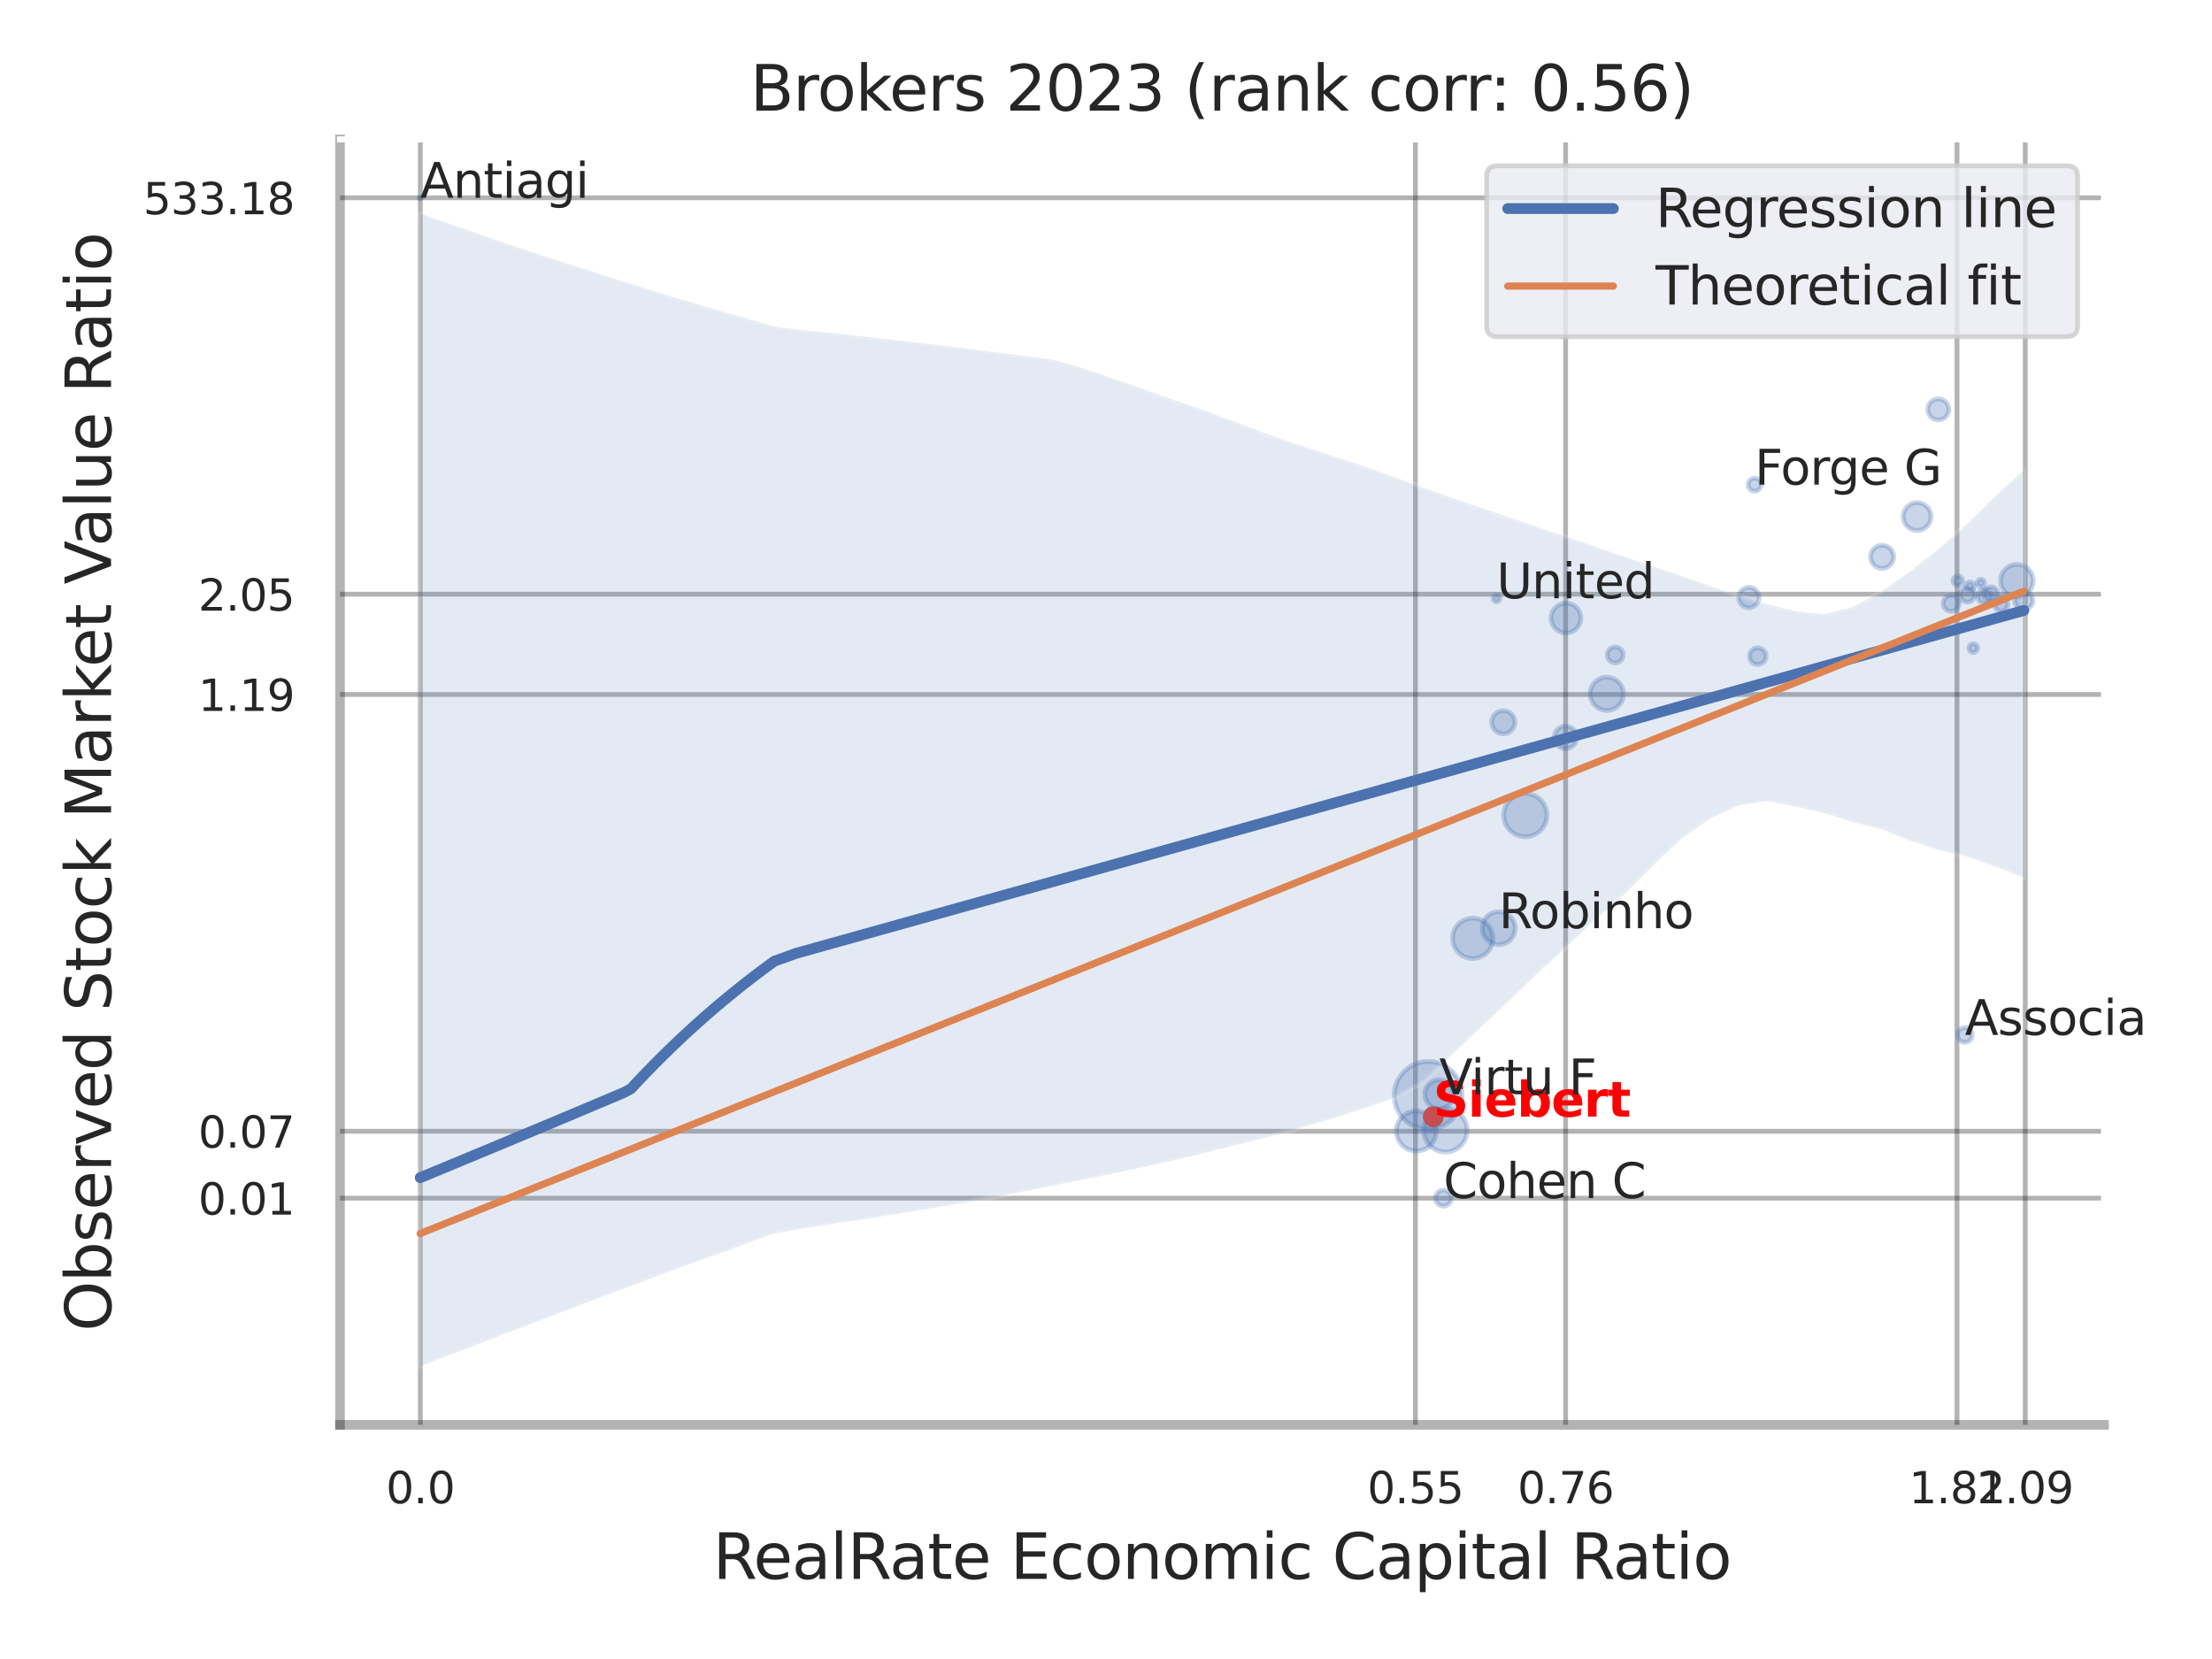 <?xml version="1.0" encoding="utf-8" standalone="no"?>
<!DOCTYPE svg PUBLIC "-//W3C//DTD SVG 1.1//EN"
  "http://www.w3.org/Graphics/SVG/1.1/DTD/svg11.dtd">
<svg xmlns:xlink="http://www.w3.org/1999/xlink" width="460.8pt" height="345.6pt" viewBox="0 0 460.8 345.6" xmlns="http://www.w3.org/2000/svg" version="1.1">
 <defs>
  <style type="text/css">*{stroke-linejoin: round; stroke-linecap: butt}</style>
 </defs>
 <g id="figure_1">
  <g id="patch_1">
   <path d="M 0 345.6 
L 460.8 345.6 
L 460.8 0 
L 0 0 
z
" style="fill: #ffffff"/>
  </g>
  <g id="axes_1">
   <g id="patch_2">
    <path d="M 70.83 296.82 
L 438.298 296.82 
L 438.298 29.04 
L 70.83 29.04 
z
" style="fill: #ffffff"/>
   </g>
   <g id="matplotlib.axis_1">
    <g id="xtick_1">
     <g id="line2d_1">
      <path d="M 87.568 296.82 
L 87.568 29.04 
" clip-path="url(#pf1ecc2a29b)" style="fill: none; stroke: #000000; stroke-opacity: 0.3; stroke-linecap: round"/>
     </g>
     <g id="text_1">
      <!-- 0.0 -->
      <g style="fill: #262626" transform="translate(80.411 313.159) scale(0.09 -0.09)">
       <defs>
        <path id="DejaVuSans-30" d="M 2034 4250 
Q 1547 4250 1301 3770 
Q 1056 3291 1056 2328 
Q 1056 1369 1301 889 
Q 1547 409 2034 409 
Q 2525 409 2770 889 
Q 3016 1369 3016 2328 
Q 3016 3291 2770 3770 
Q 2525 4250 2034 4250 
z
M 2034 4750 
Q 2819 4750 3233 4129 
Q 3647 3509 3647 2328 
Q 3647 1150 3233 529 
Q 2819 -91 2034 -91 
Q 1250 -91 836 529 
Q 422 1150 422 2328 
Q 422 3509 836 4129 
Q 1250 4750 2034 4750 
z
" transform="scale(0.016)"/>
        <path id="DejaVuSans-2e" d="M 684 794 
L 1344 794 
L 1344 0 
L 684 0 
L 684 794 
z
" transform="scale(0.016)"/>
       </defs>
       <use xlink:href="#DejaVuSans-30"/>
       <use xlink:href="#DejaVuSans-2e" x="63.623"/>
       <use xlink:href="#DejaVuSans-30" x="95.41"/>
      </g>
     </g>
    </g>
    <g id="xtick_2">
     <g id="line2d_2">
      <path d="M 294.861 296.82 
L 294.861 29.04 
" clip-path="url(#pf1ecc2a29b)" style="fill: none; stroke: #000000; stroke-opacity: 0.3; stroke-linecap: round"/>
     </g>
     <g id="text_2">
      <!-- 0.55 -->
      <g style="fill: #262626" transform="translate(284.841 313.159) scale(0.09 -0.09)">
       <defs>
        <path id="DejaVuSans-35" d="M 691 4666 
L 3169 4666 
L 3169 4134 
L 1269 4134 
L 1269 2991 
Q 1406 3038 1543 3061 
Q 1681 3084 1819 3084 
Q 2600 3084 3056 2656 
Q 3513 2228 3513 1497 
Q 3513 744 3044 326 
Q 2575 -91 1722 -91 
Q 1428 -91 1123 -41 
Q 819 9 494 109 
L 494 744 
Q 775 591 1075 516 
Q 1375 441 1709 441 
Q 2250 441 2565 725 
Q 2881 1009 2881 1497 
Q 2881 1984 2565 2268 
Q 2250 2553 1709 2553 
Q 1456 2553 1204 2497 
Q 953 2441 691 2322 
L 691 4666 
z
" transform="scale(0.016)"/>
       </defs>
       <use xlink:href="#DejaVuSans-30"/>
       <use xlink:href="#DejaVuSans-2e" x="63.623"/>
       <use xlink:href="#DejaVuSans-35" x="95.41"/>
       <use xlink:href="#DejaVuSans-35" x="159.033"/>
      </g>
     </g>
    </g>
    <g id="xtick_3">
     <g id="line2d_3">
      <path d="M 326.146 296.82 
L 326.146 29.04 
" clip-path="url(#pf1ecc2a29b)" style="fill: none; stroke: #000000; stroke-opacity: 0.3; stroke-linecap: round"/>
     </g>
     <g id="text_3">
      <!-- 0.76 -->
      <g style="fill: #262626" transform="translate(316.127 313.159) scale(0.09 -0.09)">
       <defs>
        <path id="DejaVuSans-37" d="M 525 4666 
L 3525 4666 
L 3525 4397 
L 1831 0 
L 1172 0 
L 2766 4134 
L 525 4134 
L 525 4666 
z
" transform="scale(0.016)"/>
        <path id="DejaVuSans-36" d="M 2113 2584 
Q 1688 2584 1439 2293 
Q 1191 2003 1191 1497 
Q 1191 994 1439 701 
Q 1688 409 2113 409 
Q 2538 409 2786 701 
Q 3034 994 3034 1497 
Q 3034 2003 2786 2293 
Q 2538 2584 2113 2584 
z
M 3366 4563 
L 3366 3988 
Q 3128 4100 2886 4159 
Q 2644 4219 2406 4219 
Q 1781 4219 1451 3797 
Q 1122 3375 1075 2522 
Q 1259 2794 1537 2939 
Q 1816 3084 2150 3084 
Q 2853 3084 3261 2657 
Q 3669 2231 3669 1497 
Q 3669 778 3244 343 
Q 2819 -91 2113 -91 
Q 1303 -91 875 529 
Q 447 1150 447 2328 
Q 447 3434 972 4092 
Q 1497 4750 2381 4750 
Q 2619 4750 2861 4703 
Q 3103 4656 3366 4563 
z
" transform="scale(0.016)"/>
       </defs>
       <use xlink:href="#DejaVuSans-30"/>
       <use xlink:href="#DejaVuSans-2e" x="63.623"/>
       <use xlink:href="#DejaVuSans-37" x="95.41"/>
       <use xlink:href="#DejaVuSans-36" x="159.033"/>
      </g>
     </g>
    </g>
    <g id="xtick_4">
     <g id="line2d_4">
      <path d="M 407.678 296.82 
L 407.678 29.04 
" clip-path="url(#pf1ecc2a29b)" style="fill: none; stroke: #000000; stroke-opacity: 0.3; stroke-linecap: round"/>
     </g>
     <g id="text_4">
      <!-- 1.81 -->
      <g style="fill: #262626" transform="translate(397.659 313.159) scale(0.09 -0.09)">
       <defs>
        <path id="DejaVuSans-31" d="M 794 531 
L 1825 531 
L 1825 4091 
L 703 3866 
L 703 4441 
L 1819 4666 
L 2450 4666 
L 2450 531 
L 3481 531 
L 3481 0 
L 794 0 
L 794 531 
z
" transform="scale(0.016)"/>
        <path id="DejaVuSans-38" d="M 2034 2216 
Q 1584 2216 1326 1975 
Q 1069 1734 1069 1313 
Q 1069 891 1326 650 
Q 1584 409 2034 409 
Q 2484 409 2743 651 
Q 3003 894 3003 1313 
Q 3003 1734 2745 1975 
Q 2488 2216 2034 2216 
z
M 1403 2484 
Q 997 2584 770 2862 
Q 544 3141 544 3541 
Q 544 4100 942 4425 
Q 1341 4750 2034 4750 
Q 2731 4750 3128 4425 
Q 3525 4100 3525 3541 
Q 3525 3141 3298 2862 
Q 3072 2584 2669 2484 
Q 3125 2378 3379 2068 
Q 3634 1759 3634 1313 
Q 3634 634 3220 271 
Q 2806 -91 2034 -91 
Q 1263 -91 848 271 
Q 434 634 434 1313 
Q 434 1759 690 2068 
Q 947 2378 1403 2484 
z
M 1172 3481 
Q 1172 3119 1398 2916 
Q 1625 2713 2034 2713 
Q 2441 2713 2670 2916 
Q 2900 3119 2900 3481 
Q 2900 3844 2670 4047 
Q 2441 4250 2034 4250 
Q 1625 4250 1398 4047 
Q 1172 3844 1172 3481 
z
" transform="scale(0.016)"/>
       </defs>
       <use xlink:href="#DejaVuSans-31"/>
       <use xlink:href="#DejaVuSans-2e" x="63.623"/>
       <use xlink:href="#DejaVuSans-38" x="95.41"/>
       <use xlink:href="#DejaVuSans-31" x="159.033"/>
      </g>
     </g>
    </g>
    <g id="xtick_5">
     <g id="line2d_5">
      <path d="M 421.899 296.82 
L 421.899 29.04 
" clip-path="url(#pf1ecc2a29b)" style="fill: none; stroke: #000000; stroke-opacity: 0.3; stroke-linecap: round"/>
     </g>
     <g id="text_5">
      <!-- 2.09 -->
      <g style="fill: #262626" transform="translate(411.88 313.159) scale(0.09 -0.09)">
       <defs>
        <path id="DejaVuSans-32" d="M 1228 531 
L 3431 531 
L 3431 0 
L 469 0 
L 469 531 
Q 828 903 1448 1529 
Q 2069 2156 2228 2338 
Q 2531 2678 2651 2914 
Q 2772 3150 2772 3378 
Q 2772 3750 2511 3984 
Q 2250 4219 1831 4219 
Q 1534 4219 1204 4116 
Q 875 4013 500 3803 
L 500 4441 
Q 881 4594 1212 4672 
Q 1544 4750 1819 4750 
Q 2544 4750 2975 4387 
Q 3406 4025 3406 3419 
Q 3406 3131 3298 2873 
Q 3191 2616 2906 2266 
Q 2828 2175 2409 1742 
Q 1991 1309 1228 531 
z
" transform="scale(0.016)"/>
        <path id="DejaVuSans-39" d="M 703 97 
L 703 672 
Q 941 559 1184 500 
Q 1428 441 1663 441 
Q 2288 441 2617 861 
Q 2947 1281 2994 2138 
Q 2813 1869 2534 1725 
Q 2256 1581 1919 1581 
Q 1219 1581 811 2004 
Q 403 2428 403 3163 
Q 403 3881 828 4315 
Q 1253 4750 1959 4750 
Q 2769 4750 3195 4129 
Q 3622 3509 3622 2328 
Q 3622 1225 3098 567 
Q 2575 -91 1691 -91 
Q 1453 -91 1209 -44 
Q 966 3 703 97 
z
M 1959 2075 
Q 2384 2075 2632 2365 
Q 2881 2656 2881 3163 
Q 2881 3666 2632 3958 
Q 2384 4250 1959 4250 
Q 1534 4250 1286 3958 
Q 1038 3666 1038 3163 
Q 1038 2656 1286 2365 
Q 1534 2075 1959 2075 
z
" transform="scale(0.016)"/>
       </defs>
       <use xlink:href="#DejaVuSans-32"/>
       <use xlink:href="#DejaVuSans-2e" x="63.623"/>
       <use xlink:href="#DejaVuSans-30" x="95.41"/>
       <use xlink:href="#DejaVuSans-39" x="159.033"/>
      </g>
     </g>
    </g>
    <g id="xtick_6"/>
    <g id="xtick_7"/>
    <g id="text_6">
     <!-- RealRate Economic Capital Ratio -->
     <g style="fill: #262626" transform="translate(148.51 328.908) scale(0.13 -0.13)">
      <defs>
       <path id="DejaVuSans-52" d="M 2841 2188 
Q 3044 2119 3236 1894 
Q 3428 1669 3622 1275 
L 4263 0 
L 3584 0 
L 2988 1197 
Q 2756 1666 2539 1819 
Q 2322 1972 1947 1972 
L 1259 1972 
L 1259 0 
L 628 0 
L 628 4666 
L 2053 4666 
Q 2853 4666 3247 4331 
Q 3641 3997 3641 3322 
Q 3641 2881 3436 2590 
Q 3231 2300 2841 2188 
z
M 1259 4147 
L 1259 2491 
L 2053 2491 
Q 2509 2491 2742 2702 
Q 2975 2913 2975 3322 
Q 2975 3731 2742 3939 
Q 2509 4147 2053 4147 
L 1259 4147 
z
" transform="scale(0.016)"/>
       <path id="DejaVuSans-65" d="M 3597 1894 
L 3597 1613 
L 953 1613 
Q 991 1019 1311 708 
Q 1631 397 2203 397 
Q 2534 397 2845 478 
Q 3156 559 3463 722 
L 3463 178 
Q 3153 47 2828 -22 
Q 2503 -91 2169 -91 
Q 1331 -91 842 396 
Q 353 884 353 1716 
Q 353 2575 817 3079 
Q 1281 3584 2069 3584 
Q 2775 3584 3186 3129 
Q 3597 2675 3597 1894 
z
M 3022 2063 
Q 3016 2534 2758 2815 
Q 2500 3097 2075 3097 
Q 1594 3097 1305 2825 
Q 1016 2553 972 2059 
L 3022 2063 
z
" transform="scale(0.016)"/>
       <path id="DejaVuSans-61" d="M 2194 1759 
Q 1497 1759 1228 1600 
Q 959 1441 959 1056 
Q 959 750 1161 570 
Q 1363 391 1709 391 
Q 2188 391 2477 730 
Q 2766 1069 2766 1631 
L 2766 1759 
L 2194 1759 
z
M 3341 1997 
L 3341 0 
L 2766 0 
L 2766 531 
Q 2569 213 2275 61 
Q 1981 -91 1556 -91 
Q 1019 -91 701 211 
Q 384 513 384 1019 
Q 384 1609 779 1909 
Q 1175 2209 1959 2209 
L 2766 2209 
L 2766 2266 
Q 2766 2663 2505 2880 
Q 2244 3097 1772 3097 
Q 1472 3097 1187 3025 
Q 903 2953 641 2809 
L 641 3341 
Q 956 3463 1253 3523 
Q 1550 3584 1831 3584 
Q 2591 3584 2966 3190 
Q 3341 2797 3341 1997 
z
" transform="scale(0.016)"/>
       <path id="DejaVuSans-6c" d="M 603 4863 
L 1178 4863 
L 1178 0 
L 603 0 
L 603 4863 
z
" transform="scale(0.016)"/>
       <path id="DejaVuSans-74" d="M 1172 4494 
L 1172 3500 
L 2356 3500 
L 2356 3053 
L 1172 3053 
L 1172 1153 
Q 1172 725 1289 603 
Q 1406 481 1766 481 
L 2356 481 
L 2356 0 
L 1766 0 
Q 1100 0 847 248 
Q 594 497 594 1153 
L 594 3053 
L 172 3053 
L 172 3500 
L 594 3500 
L 594 4494 
L 1172 4494 
z
" transform="scale(0.016)"/>
       <path id="DejaVuSans-20" transform="scale(0.016)"/>
       <path id="DejaVuSans-45" d="M 628 4666 
L 3578 4666 
L 3578 4134 
L 1259 4134 
L 1259 2753 
L 3481 2753 
L 3481 2222 
L 1259 2222 
L 1259 531 
L 3634 531 
L 3634 0 
L 628 0 
L 628 4666 
z
" transform="scale(0.016)"/>
       <path id="DejaVuSans-63" d="M 3122 3366 
L 3122 2828 
Q 2878 2963 2633 3030 
Q 2388 3097 2138 3097 
Q 1578 3097 1268 2742 
Q 959 2388 959 1747 
Q 959 1106 1268 751 
Q 1578 397 2138 397 
Q 2388 397 2633 464 
Q 2878 531 3122 666 
L 3122 134 
Q 2881 22 2623 -34 
Q 2366 -91 2075 -91 
Q 1284 -91 818 406 
Q 353 903 353 1747 
Q 353 2603 823 3093 
Q 1294 3584 2113 3584 
Q 2378 3584 2631 3529 
Q 2884 3475 3122 3366 
z
" transform="scale(0.016)"/>
       <path id="DejaVuSans-6f" d="M 1959 3097 
Q 1497 3097 1228 2736 
Q 959 2375 959 1747 
Q 959 1119 1226 758 
Q 1494 397 1959 397 
Q 2419 397 2687 759 
Q 2956 1122 2956 1747 
Q 2956 2369 2687 2733 
Q 2419 3097 1959 3097 
z
M 1959 3584 
Q 2709 3584 3137 3096 
Q 3566 2609 3566 1747 
Q 3566 888 3137 398 
Q 2709 -91 1959 -91 
Q 1206 -91 779 398 
Q 353 888 353 1747 
Q 353 2609 779 3096 
Q 1206 3584 1959 3584 
z
" transform="scale(0.016)"/>
       <path id="DejaVuSans-6e" d="M 3513 2113 
L 3513 0 
L 2938 0 
L 2938 2094 
Q 2938 2591 2744 2837 
Q 2550 3084 2163 3084 
Q 1697 3084 1428 2787 
Q 1159 2491 1159 1978 
L 1159 0 
L 581 0 
L 581 3500 
L 1159 3500 
L 1159 2956 
Q 1366 3272 1645 3428 
Q 1925 3584 2291 3584 
Q 2894 3584 3203 3211 
Q 3513 2838 3513 2113 
z
" transform="scale(0.016)"/>
       <path id="DejaVuSans-6d" d="M 3328 2828 
Q 3544 3216 3844 3400 
Q 4144 3584 4550 3584 
Q 5097 3584 5394 3201 
Q 5691 2819 5691 2113 
L 5691 0 
L 5113 0 
L 5113 2094 
Q 5113 2597 4934 2840 
Q 4756 3084 4391 3084 
Q 3944 3084 3684 2787 
Q 3425 2491 3425 1978 
L 3425 0 
L 2847 0 
L 2847 2094 
Q 2847 2600 2669 2842 
Q 2491 3084 2119 3084 
Q 1678 3084 1418 2786 
Q 1159 2488 1159 1978 
L 1159 0 
L 581 0 
L 581 3500 
L 1159 3500 
L 1159 2956 
Q 1356 3278 1631 3431 
Q 1906 3584 2284 3584 
Q 2666 3584 2933 3390 
Q 3200 3197 3328 2828 
z
" transform="scale(0.016)"/>
       <path id="DejaVuSans-69" d="M 603 3500 
L 1178 3500 
L 1178 0 
L 603 0 
L 603 3500 
z
M 603 4863 
L 1178 4863 
L 1178 4134 
L 603 4134 
L 603 4863 
z
" transform="scale(0.016)"/>
       <path id="DejaVuSans-43" d="M 4122 4306 
L 4122 3641 
Q 3803 3938 3442 4084 
Q 3081 4231 2675 4231 
Q 1875 4231 1450 3742 
Q 1025 3253 1025 2328 
Q 1025 1406 1450 917 
Q 1875 428 2675 428 
Q 3081 428 3442 575 
Q 3803 722 4122 1019 
L 4122 359 
Q 3791 134 3420 21 
Q 3050 -91 2638 -91 
Q 1578 -91 968 557 
Q 359 1206 359 2328 
Q 359 3453 968 4101 
Q 1578 4750 2638 4750 
Q 3056 4750 3426 4639 
Q 3797 4528 4122 4306 
z
" transform="scale(0.016)"/>
       <path id="DejaVuSans-70" d="M 1159 525 
L 1159 -1331 
L 581 -1331 
L 581 3500 
L 1159 3500 
L 1159 2969 
Q 1341 3281 1617 3432 
Q 1894 3584 2278 3584 
Q 2916 3584 3314 3078 
Q 3713 2572 3713 1747 
Q 3713 922 3314 415 
Q 2916 -91 2278 -91 
Q 1894 -91 1617 61 
Q 1341 213 1159 525 
z
M 3116 1747 
Q 3116 2381 2855 2742 
Q 2594 3103 2138 3103 
Q 1681 3103 1420 2742 
Q 1159 2381 1159 1747 
Q 1159 1113 1420 752 
Q 1681 391 2138 391 
Q 2594 391 2855 752 
Q 3116 1113 3116 1747 
z
" transform="scale(0.016)"/>
      </defs>
      <use xlink:href="#DejaVuSans-52"/>
      <use xlink:href="#DejaVuSans-65" x="64.982"/>
      <use xlink:href="#DejaVuSans-61" x="126.506"/>
      <use xlink:href="#DejaVuSans-6c" x="187.785"/>
      <use xlink:href="#DejaVuSans-52" x="215.568"/>
      <use xlink:href="#DejaVuSans-61" x="282.801"/>
      <use xlink:href="#DejaVuSans-74" x="344.08"/>
      <use xlink:href="#DejaVuSans-65" x="383.289"/>
      <use xlink:href="#DejaVuSans-20" x="444.812"/>
      <use xlink:href="#DejaVuSans-45" x="476.6"/>
      <use xlink:href="#DejaVuSans-63" x="539.783"/>
      <use xlink:href="#DejaVuSans-6f" x="594.764"/>
      <use xlink:href="#DejaVuSans-6e" x="655.945"/>
      <use xlink:href="#DejaVuSans-6f" x="719.324"/>
      <use xlink:href="#DejaVuSans-6d" x="780.506"/>
      <use xlink:href="#DejaVuSans-69" x="877.918"/>
      <use xlink:href="#DejaVuSans-63" x="905.701"/>
      <use xlink:href="#DejaVuSans-20" x="960.682"/>
      <use xlink:href="#DejaVuSans-43" x="992.469"/>
      <use xlink:href="#DejaVuSans-61" x="1062.293"/>
      <use xlink:href="#DejaVuSans-70" x="1123.572"/>
      <use xlink:href="#DejaVuSans-69" x="1187.049"/>
      <use xlink:href="#DejaVuSans-74" x="1214.832"/>
      <use xlink:href="#DejaVuSans-61" x="1254.041"/>
      <use xlink:href="#DejaVuSans-6c" x="1315.32"/>
      <use xlink:href="#DejaVuSans-20" x="1343.104"/>
      <use xlink:href="#DejaVuSans-52" x="1374.891"/>
      <use xlink:href="#DejaVuSans-61" x="1442.123"/>
      <use xlink:href="#DejaVuSans-74" x="1503.402"/>
      <use xlink:href="#DejaVuSans-69" x="1542.611"/>
      <use xlink:href="#DejaVuSans-6f" x="1570.395"/>
     </g>
    </g>
   </g>
   <g id="matplotlib.axis_2">
    <g id="ytick_1">
     <g id="line2d_6">
      <path d="M 70.83 249.599 
L 438.298 249.599 
" clip-path="url(#pf1ecc2a29b)" style="fill: none; stroke: #000000; stroke-opacity: 0.3; stroke-linecap: round"/>
     </g>
     <g id="text_7">
      <!-- 0.01 -->
      <g style="fill: #262626" transform="translate(41.291 253.018) scale(0.09 -0.09)">
       <use xlink:href="#DejaVuSans-30"/>
       <use xlink:href="#DejaVuSans-2e" x="63.623"/>
       <use xlink:href="#DejaVuSans-30" x="95.41"/>
       <use xlink:href="#DejaVuSans-31" x="159.033"/>
      </g>
     </g>
    </g>
    <g id="ytick_2">
     <g id="line2d_7">
      <path d="M 70.83 235.659 
L 438.298 235.659 
" clip-path="url(#pf1ecc2a29b)" style="fill: none; stroke: #000000; stroke-opacity: 0.3; stroke-linecap: round"/>
     </g>
     <g id="text_8">
      <!-- 0.07 -->
      <g style="fill: #262626" transform="translate(41.291 239.079) scale(0.09 -0.09)">
       <use xlink:href="#DejaVuSans-30"/>
       <use xlink:href="#DejaVuSans-2e" x="63.623"/>
       <use xlink:href="#DejaVuSans-30" x="95.41"/>
       <use xlink:href="#DejaVuSans-37" x="159.033"/>
      </g>
     </g>
    </g>
    <g id="ytick_3">
     <g id="line2d_8">
      <path d="M 70.83 144.673 
L 438.298 144.673 
" clip-path="url(#pf1ecc2a29b)" style="fill: none; stroke: #000000; stroke-opacity: 0.3; stroke-linecap: round"/>
     </g>
     <g id="text_9">
      <!-- 1.19 -->
      <g style="fill: #262626" transform="translate(41.291 148.092) scale(0.09 -0.09)">
       <use xlink:href="#DejaVuSans-31"/>
       <use xlink:href="#DejaVuSans-2e" x="63.623"/>
       <use xlink:href="#DejaVuSans-31" x="95.41"/>
       <use xlink:href="#DejaVuSans-39" x="159.033"/>
      </g>
     </g>
    </g>
    <g id="ytick_4">
     <g id="line2d_9">
      <path d="M 70.83 123.785 
L 438.298 123.785 
" clip-path="url(#pf1ecc2a29b)" style="fill: none; stroke: #000000; stroke-opacity: 0.3; stroke-linecap: round"/>
     </g>
     <g id="text_10">
      <!-- 2.05 -->
      <g style="fill: #262626" transform="translate(41.291 127.205) scale(0.09 -0.09)">
       <use xlink:href="#DejaVuSans-32"/>
       <use xlink:href="#DejaVuSans-2e" x="63.623"/>
       <use xlink:href="#DejaVuSans-30" x="95.41"/>
       <use xlink:href="#DejaVuSans-35" x="159.033"/>
      </g>
     </g>
    </g>
    <g id="ytick_5">
     <g id="line2d_10">
      <path d="M 70.83 41.206 
L 438.298 41.206 
" clip-path="url(#pf1ecc2a29b)" style="fill: none; stroke: #000000; stroke-opacity: 0.3; stroke-linecap: round"/>
     </g>
     <g id="text_11">
      <!-- 533.18 -->
      <g style="fill: #262626" transform="translate(29.838 44.626) scale(0.09 -0.09)">
       <defs>
        <path id="DejaVuSans-33" d="M 2597 2516 
Q 3050 2419 3304 2112 
Q 3559 1806 3559 1356 
Q 3559 666 3084 287 
Q 2609 -91 1734 -91 
Q 1441 -91 1130 -33 
Q 819 25 488 141 
L 488 750 
Q 750 597 1062 519 
Q 1375 441 1716 441 
Q 2309 441 2620 675 
Q 2931 909 2931 1356 
Q 2931 1769 2642 2001 
Q 2353 2234 1838 2234 
L 1294 2234 
L 1294 2753 
L 1863 2753 
Q 2328 2753 2575 2939 
Q 2822 3125 2822 3475 
Q 2822 3834 2567 4026 
Q 2313 4219 1838 4219 
Q 1578 4219 1281 4162 
Q 984 4106 628 3988 
L 628 4550 
Q 988 4650 1302 4700 
Q 1616 4750 1894 4750 
Q 2613 4750 3031 4423 
Q 3450 4097 3450 3541 
Q 3450 3153 3228 2886 
Q 3006 2619 2597 2516 
z
" transform="scale(0.016)"/>
       </defs>
       <use xlink:href="#DejaVuSans-35"/>
       <use xlink:href="#DejaVuSans-33" x="63.623"/>
       <use xlink:href="#DejaVuSans-33" x="127.246"/>
       <use xlink:href="#DejaVuSans-2e" x="190.869"/>
       <use xlink:href="#DejaVuSans-31" x="222.656"/>
       <use xlink:href="#DejaVuSans-38" x="286.279"/>
      </g>
     </g>
    </g>
    <g id="ytick_6"/>
    <g id="ytick_7"/>
    <g id="ytick_8"/>
    <g id="ytick_9"/>
    <g id="text_12">
     <!-- Observed Stock Market Value Ratio -->
     <g style="fill: #262626" transform="translate(23.135 277.332) rotate(-90) scale(0.13 -0.13)">
      <defs>
       <path id="DejaVuSans-4f" d="M 2522 4238 
Q 1834 4238 1429 3725 
Q 1025 3213 1025 2328 
Q 1025 1447 1429 934 
Q 1834 422 2522 422 
Q 3209 422 3611 934 
Q 4013 1447 4013 2328 
Q 4013 3213 3611 3725 
Q 3209 4238 2522 4238 
z
M 2522 4750 
Q 3503 4750 4090 4092 
Q 4678 3434 4678 2328 
Q 4678 1225 4090 567 
Q 3503 -91 2522 -91 
Q 1538 -91 948 565 
Q 359 1222 359 2328 
Q 359 3434 948 4092 
Q 1538 4750 2522 4750 
z
" transform="scale(0.016)"/>
       <path id="DejaVuSans-62" d="M 3116 1747 
Q 3116 2381 2855 2742 
Q 2594 3103 2138 3103 
Q 1681 3103 1420 2742 
Q 1159 2381 1159 1747 
Q 1159 1113 1420 752 
Q 1681 391 2138 391 
Q 2594 391 2855 752 
Q 3116 1113 3116 1747 
z
M 1159 2969 
Q 1341 3281 1617 3432 
Q 1894 3584 2278 3584 
Q 2916 3584 3314 3078 
Q 3713 2572 3713 1747 
Q 3713 922 3314 415 
Q 2916 -91 2278 -91 
Q 1894 -91 1617 61 
Q 1341 213 1159 525 
L 1159 0 
L 581 0 
L 581 4863 
L 1159 4863 
L 1159 2969 
z
" transform="scale(0.016)"/>
       <path id="DejaVuSans-73" d="M 2834 3397 
L 2834 2853 
Q 2591 2978 2328 3040 
Q 2066 3103 1784 3103 
Q 1356 3103 1142 2972 
Q 928 2841 928 2578 
Q 928 2378 1081 2264 
Q 1234 2150 1697 2047 
L 1894 2003 
Q 2506 1872 2764 1633 
Q 3022 1394 3022 966 
Q 3022 478 2636 193 
Q 2250 -91 1575 -91 
Q 1294 -91 989 -36 
Q 684 19 347 128 
L 347 722 
Q 666 556 975 473 
Q 1284 391 1588 391 
Q 1994 391 2212 530 
Q 2431 669 2431 922 
Q 2431 1156 2273 1281 
Q 2116 1406 1581 1522 
L 1381 1569 
Q 847 1681 609 1914 
Q 372 2147 372 2553 
Q 372 3047 722 3315 
Q 1072 3584 1716 3584 
Q 2034 3584 2315 3537 
Q 2597 3491 2834 3397 
z
" transform="scale(0.016)"/>
       <path id="DejaVuSans-72" d="M 2631 2963 
Q 2534 3019 2420 3045 
Q 2306 3072 2169 3072 
Q 1681 3072 1420 2755 
Q 1159 2438 1159 1844 
L 1159 0 
L 581 0 
L 581 3500 
L 1159 3500 
L 1159 2956 
Q 1341 3275 1631 3429 
Q 1922 3584 2338 3584 
Q 2397 3584 2469 3576 
Q 2541 3569 2628 3553 
L 2631 2963 
z
" transform="scale(0.016)"/>
       <path id="DejaVuSans-76" d="M 191 3500 
L 800 3500 
L 1894 563 
L 2988 3500 
L 3597 3500 
L 2284 0 
L 1503 0 
L 191 3500 
z
" transform="scale(0.016)"/>
       <path id="DejaVuSans-64" d="M 2906 2969 
L 2906 4863 
L 3481 4863 
L 3481 0 
L 2906 0 
L 2906 525 
Q 2725 213 2448 61 
Q 2172 -91 1784 -91 
Q 1150 -91 751 415 
Q 353 922 353 1747 
Q 353 2572 751 3078 
Q 1150 3584 1784 3584 
Q 2172 3584 2448 3432 
Q 2725 3281 2906 2969 
z
M 947 1747 
Q 947 1113 1208 752 
Q 1469 391 1925 391 
Q 2381 391 2643 752 
Q 2906 1113 2906 1747 
Q 2906 2381 2643 2742 
Q 2381 3103 1925 3103 
Q 1469 3103 1208 2742 
Q 947 2381 947 1747 
z
" transform="scale(0.016)"/>
       <path id="DejaVuSans-53" d="M 3425 4513 
L 3425 3897 
Q 3066 4069 2747 4153 
Q 2428 4238 2131 4238 
Q 1616 4238 1336 4038 
Q 1056 3838 1056 3469 
Q 1056 3159 1242 3001 
Q 1428 2844 1947 2747 
L 2328 2669 
Q 3034 2534 3370 2195 
Q 3706 1856 3706 1288 
Q 3706 609 3251 259 
Q 2797 -91 1919 -91 
Q 1588 -91 1214 -16 
Q 841 59 441 206 
L 441 856 
Q 825 641 1194 531 
Q 1563 422 1919 422 
Q 2459 422 2753 634 
Q 3047 847 3047 1241 
Q 3047 1584 2836 1778 
Q 2625 1972 2144 2069 
L 1759 2144 
Q 1053 2284 737 2584 
Q 422 2884 422 3419 
Q 422 4038 858 4394 
Q 1294 4750 2059 4750 
Q 2388 4750 2728 4690 
Q 3069 4631 3425 4513 
z
" transform="scale(0.016)"/>
       <path id="DejaVuSans-6b" d="M 581 4863 
L 1159 4863 
L 1159 1991 
L 2875 3500 
L 3609 3500 
L 1753 1863 
L 3688 0 
L 2938 0 
L 1159 1709 
L 1159 0 
L 581 0 
L 581 4863 
z
" transform="scale(0.016)"/>
       <path id="DejaVuSans-4d" d="M 628 4666 
L 1569 4666 
L 2759 1491 
L 3956 4666 
L 4897 4666 
L 4897 0 
L 4281 0 
L 4281 4097 
L 3078 897 
L 2444 897 
L 1241 4097 
L 1241 0 
L 628 0 
L 628 4666 
z
" transform="scale(0.016)"/>
       <path id="DejaVuSans-56" d="M 1831 0 
L 50 4666 
L 709 4666 
L 2188 738 
L 3669 4666 
L 4325 4666 
L 2547 0 
L 1831 0 
z
" transform="scale(0.016)"/>
       <path id="DejaVuSans-75" d="M 544 1381 
L 544 3500 
L 1119 3500 
L 1119 1403 
Q 1119 906 1312 657 
Q 1506 409 1894 409 
Q 2359 409 2629 706 
Q 2900 1003 2900 1516 
L 2900 3500 
L 3475 3500 
L 3475 0 
L 2900 0 
L 2900 538 
Q 2691 219 2414 64 
Q 2138 -91 1772 -91 
Q 1169 -91 856 284 
Q 544 659 544 1381 
z
M 1991 3584 
L 1991 3584 
z
" transform="scale(0.016)"/>
      </defs>
      <use xlink:href="#DejaVuSans-4f"/>
      <use xlink:href="#DejaVuSans-62" x="78.711"/>
      <use xlink:href="#DejaVuSans-73" x="142.188"/>
      <use xlink:href="#DejaVuSans-65" x="194.287"/>
      <use xlink:href="#DejaVuSans-72" x="255.811"/>
      <use xlink:href="#DejaVuSans-76" x="296.924"/>
      <use xlink:href="#DejaVuSans-65" x="356.104"/>
      <use xlink:href="#DejaVuSans-64" x="417.627"/>
      <use xlink:href="#DejaVuSans-20" x="481.104"/>
      <use xlink:href="#DejaVuSans-53" x="512.891"/>
      <use xlink:href="#DejaVuSans-74" x="576.367"/>
      <use xlink:href="#DejaVuSans-6f" x="615.576"/>
      <use xlink:href="#DejaVuSans-63" x="676.758"/>
      <use xlink:href="#DejaVuSans-6b" x="731.738"/>
      <use xlink:href="#DejaVuSans-20" x="789.648"/>
      <use xlink:href="#DejaVuSans-4d" x="821.436"/>
      <use xlink:href="#DejaVuSans-61" x="907.715"/>
      <use xlink:href="#DejaVuSans-72" x="968.994"/>
      <use xlink:href="#DejaVuSans-6b" x="1010.107"/>
      <use xlink:href="#DejaVuSans-65" x="1064.393"/>
      <use xlink:href="#DejaVuSans-74" x="1125.916"/>
      <use xlink:href="#DejaVuSans-20" x="1165.125"/>
      <use xlink:href="#DejaVuSans-56" x="1196.912"/>
      <use xlink:href="#DejaVuSans-61" x="1257.57"/>
      <use xlink:href="#DejaVuSans-6c" x="1318.85"/>
      <use xlink:href="#DejaVuSans-75" x="1346.633"/>
      <use xlink:href="#DejaVuSans-65" x="1410.012"/>
      <use xlink:href="#DejaVuSans-20" x="1471.535"/>
      <use xlink:href="#DejaVuSans-52" x="1503.322"/>
      <use xlink:href="#DejaVuSans-61" x="1570.555"/>
      <use xlink:href="#DejaVuSans-74" x="1631.834"/>
      <use xlink:href="#DejaVuSans-69" x="1671.043"/>
      <use xlink:href="#DejaVuSans-6f" x="1698.826"/>
     </g>
    </g>
   </g>
   <g id="PathCollection_1">
    <path d="M 298.587 234.277 
C 299.029 234.277 299.453 234.102 299.765 233.79 
C 300.077 233.477 300.253 233.054 300.253 232.612 
C 300.253 232.17 300.077 231.747 299.765 231.434 
C 299.453 231.122 299.029 230.947 298.587 230.947 
C 298.146 230.947 297.722 231.122 297.41 231.434 
C 297.098 231.747 296.922 232.17 296.922 232.612 
C 296.922 233.054 297.098 233.477 297.41 233.79 
C 297.722 234.102 298.146 234.277 298.587 234.277 
z
" clip-path="url(#pf1ecc2a29b)" style="fill: #4c72b0; fill-opacity: 0.3; stroke: #4c72b0; stroke-opacity: 0.3"/>
    <path d="M 403.787 87.486 
C 404.369 87.486 404.927 87.254 405.339 86.843 
C 405.751 86.431 405.982 85.873 405.982 85.291 
C 405.982 84.708 405.751 84.15 405.339 83.738 
C 404.927 83.327 404.369 83.095 403.787 83.095 
C 403.205 83.095 402.646 83.327 402.234 83.738 
C 401.823 84.15 401.591 84.708 401.591 85.291 
C 401.591 85.873 401.823 86.431 402.234 86.843 
C 402.646 87.254 403.205 87.486 403.787 87.486 
z
" clip-path="url(#pf1ecc2a29b)" style="fill: #4c72b0; fill-opacity: 0.3; stroke: #4c72b0; stroke-opacity: 0.3"/>
    <path d="M 306.809 199.675 
C 307.924 199.675 308.993 199.232 309.781 198.444 
C 310.569 197.656 311.012 196.587 311.012 195.472 
C 311.012 194.358 310.569 193.289 309.781 192.5 
C 308.993 191.712 307.924 191.269 306.809 191.269 
C 305.694 191.269 304.625 191.712 303.837 192.5 
C 303.049 193.289 302.606 194.358 302.606 195.472 
C 302.606 196.587 303.049 197.656 303.837 198.444 
C 304.625 199.232 305.694 199.675 306.809 199.675 
z
" clip-path="url(#pf1ecc2a29b)" style="fill: #4c72b0; fill-opacity: 0.3; stroke: #4c72b0; stroke-opacity: 0.3"/>
    <path d="M 366.174 138.425 
C 366.634 138.425 367.076 138.242 367.401 137.917 
C 367.727 137.591 367.91 137.15 367.91 136.69 
C 367.91 136.229 367.727 135.788 367.401 135.462 
C 367.076 135.137 366.634 134.954 366.174 134.954 
C 365.713 134.954 365.272 135.137 364.946 135.462 
C 364.621 135.788 364.438 136.229 364.438 136.69 
C 364.438 137.15 364.621 137.591 364.946 137.917 
C 365.272 138.242 365.713 138.425 366.174 138.425 
z
" clip-path="url(#pf1ecc2a29b)" style="fill: #4c72b0; fill-opacity: 0.3; stroke: #4c72b0; stroke-opacity: 0.3"/>
    <path d="M 297.513 235.266 
C 299.389 235.266 301.187 234.521 302.513 233.195 
C 303.839 231.869 304.584 230.07 304.584 228.195 
C 304.584 226.32 303.839 224.521 302.513 223.195 
C 301.187 221.869 299.389 221.124 297.513 221.124 
C 295.638 221.124 293.839 221.869 292.513 223.195 
C 291.187 224.521 290.442 226.32 290.442 228.195 
C 290.442 230.07 291.187 231.869 292.513 233.195 
C 293.839 234.521 295.638 235.266 297.513 235.266 
z
" clip-path="url(#pf1ecc2a29b)" style="fill: #4c72b0; fill-opacity: 0.3; stroke: #4c72b0; stroke-opacity: 0.3"/>
    <path d="M 295.057 239.782 
C 296.163 239.782 297.223 239.343 298.005 238.561 
C 298.787 237.779 299.226 236.719 299.226 235.613 
C 299.226 234.507 298.787 233.447 298.005 232.665 
C 297.223 231.883 296.163 231.444 295.057 231.444 
C 293.951 231.444 292.891 231.883 292.109 232.665 
C 291.327 233.447 290.888 234.507 290.888 235.613 
C 290.888 236.719 291.327 237.779 292.109 238.561 
C 292.891 239.343 293.951 239.782 295.057 239.782 
z
" clip-path="url(#pf1ecc2a29b)" style="fill: #4c72b0; fill-opacity: 0.3; stroke: #4c72b0; stroke-opacity: 0.3"/>
    <path d="M 313.165 152.87 
C 313.807 152.87 314.423 152.615 314.877 152.161 
C 315.331 151.707 315.586 151.091 315.586 150.449 
C 315.586 149.807 315.331 149.191 314.877 148.737 
C 314.423 148.283 313.807 148.028 313.165 148.028 
C 312.522 148.028 311.907 148.283 311.453 148.737 
C 310.998 149.191 310.743 149.807 310.743 150.449 
C 310.743 151.091 310.998 151.707 311.453 152.161 
C 311.907 152.615 312.522 152.87 313.165 152.87 
z
" clip-path="url(#pf1ecc2a29b)" style="fill: #4c72b0; fill-opacity: 0.3; stroke: #4c72b0; stroke-opacity: 0.3"/>
    <path d="M 326.121 155.989 
C 326.746 155.989 327.347 155.741 327.789 155.298 
C 328.231 154.856 328.48 154.256 328.48 153.63 
C 328.48 153.004 328.231 152.404 327.789 151.962 
C 327.347 151.519 326.746 151.271 326.121 151.271 
C 325.495 151.271 324.895 151.519 324.452 151.962 
C 324.01 152.404 323.761 153.004 323.761 153.63 
C 323.761 154.256 324.01 154.856 324.452 155.298 
C 324.895 155.741 325.495 155.989 326.121 155.989 
z
" clip-path="url(#pf1ecc2a29b)" style="fill: #4c72b0; fill-opacity: 0.3; stroke: #4c72b0; stroke-opacity: 0.3"/>
    <path d="M 399.367 110.499 
C 400.134 110.499 400.87 110.194 401.413 109.652 
C 401.955 109.109 402.26 108.373 402.26 107.606 
C 402.26 106.839 401.955 106.103 401.413 105.56 
C 400.87 105.018 400.134 104.713 399.367 104.713 
C 398.6 104.713 397.864 105.018 397.321 105.56 
C 396.778 106.103 396.474 106.839 396.474 107.606 
C 396.474 108.373 396.778 109.109 397.321 109.652 
C 397.864 110.194 398.6 110.499 399.367 110.499 
z
" clip-path="url(#pf1ecc2a29b)" style="fill: #4c72b0; fill-opacity: 0.3; stroke: #4c72b0; stroke-opacity: 0.3"/>
    <path d="M 334.727 148.004 
C 335.646 148.004 336.528 147.638 337.178 146.988 
C 337.828 146.339 338.193 145.457 338.193 144.538 
C 338.193 143.619 337.828 142.737 337.178 142.087 
C 336.528 141.437 335.646 141.072 334.727 141.072 
C 333.808 141.072 332.926 141.437 332.276 142.087 
C 331.626 142.737 331.261 143.619 331.261 144.538 
C 331.261 145.457 331.626 146.339 332.276 146.988 
C 332.926 147.638 333.808 148.004 334.727 148.004 
z
" clip-path="url(#pf1ecc2a29b)" style="fill: #4c72b0; fill-opacity: 0.3; stroke: #4c72b0; stroke-opacity: 0.3"/>
    <path d="M 317.758 174.313 
C 318.953 174.313 320.1 173.838 320.945 172.993 
C 321.79 172.148 322.265 171.001 322.265 169.806 
C 322.265 168.611 321.79 167.465 320.945 166.619 
C 320.1 165.774 318.953 165.299 317.758 165.299 
C 316.563 165.299 315.416 165.774 314.571 166.619 
C 313.726 167.465 313.251 168.611 313.251 169.806 
C 313.251 171.001 313.726 172.148 314.571 172.993 
C 315.416 173.838 316.563 174.313 317.758 174.313 
z
" clip-path="url(#pf1ecc2a29b)" style="fill: #4c72b0; fill-opacity: 0.3; stroke: #4c72b0; stroke-opacity: 0.3"/>
    <path d="M 420.148 124.357 
C 421.048 124.357 421.911 124 422.547 123.363 
C 423.183 122.727 423.541 121.864 423.541 120.964 
C 423.541 120.064 423.183 119.201 422.547 118.565 
C 421.911 117.929 421.048 117.571 420.148 117.571 
C 419.248 117.571 418.385 117.929 417.749 118.565 
C 417.113 119.201 416.755 120.064 416.755 120.964 
C 416.755 121.864 417.113 122.727 417.749 123.363 
C 418.385 124 419.248 124.357 420.148 124.357 
z
" clip-path="url(#pf1ecc2a29b)" style="fill: #4c72b0; fill-opacity: 0.3; stroke: #4c72b0; stroke-opacity: 0.3"/>
    <path d="M 364.313 126.598 
C 364.876 126.598 365.416 126.374 365.814 125.976 
C 366.212 125.578 366.435 125.038 366.435 124.475 
C 366.435 123.912 366.212 123.372 365.814 122.974 
C 365.416 122.576 364.876 122.353 364.313 122.353 
C 363.75 122.353 363.21 122.576 362.812 122.974 
C 362.414 123.372 362.19 123.912 362.19 124.475 
C 362.19 125.038 362.414 125.578 362.812 125.976 
C 363.21 126.374 363.75 126.598 364.313 126.598 
z
" clip-path="url(#pf1ecc2a29b)" style="fill: #4c72b0; fill-opacity: 0.3; stroke: #4c72b0; stroke-opacity: 0.3"/>
    <path d="M 300.693 251.249 
C 301.134 251.249 301.557 251.074 301.869 250.762 
C 302.181 250.451 302.356 250.028 302.356 249.586 
C 302.356 249.145 302.181 248.722 301.869 248.411 
C 301.557 248.099 301.134 247.924 300.693 247.924 
C 300.252 247.924 299.829 248.099 299.517 248.411 
C 299.205 248.722 299.03 249.145 299.03 249.586 
C 299.03 250.028 299.205 250.451 299.517 250.762 
C 299.829 251.074 300.252 251.249 300.693 251.249 
z
" clip-path="url(#pf1ecc2a29b)" style="fill: #4c72b0; fill-opacity: 0.3; stroke: #4c72b0; stroke-opacity: 0.3"/>
    <path d="M 406.454 127.357 
C 406.895 127.357 407.318 127.182 407.63 126.87 
C 407.942 126.559 408.117 126.136 408.117 125.695 
C 408.117 125.254 407.942 124.831 407.63 124.52 
C 407.318 124.208 406.895 124.033 406.454 124.033 
C 406.014 124.033 405.591 124.208 405.279 124.52 
C 404.967 124.831 404.792 125.254 404.792 125.695 
C 404.792 126.136 404.967 126.559 405.279 126.87 
C 405.591 127.182 406.014 127.357 406.454 127.357 
z
" clip-path="url(#pf1ecc2a29b)" style="fill: #4c72b0; fill-opacity: 0.3; stroke: #4c72b0; stroke-opacity: 0.3"/>
    <path d="M 336.488 138.1 
C 336.929 138.1 337.353 137.924 337.666 137.612 
C 337.978 137.299 338.154 136.875 338.154 136.434 
C 338.154 135.992 337.978 135.568 337.666 135.255 
C 337.353 134.943 336.929 134.767 336.488 134.767 
C 336.046 134.767 335.622 134.943 335.309 135.255 
C 334.997 135.568 334.821 135.992 334.821 136.434 
C 334.821 136.875 334.997 137.299 335.309 137.612 
C 335.622 137.924 336.046 138.1 336.488 138.1 
z
" clip-path="url(#pf1ecc2a29b)" style="fill: #4c72b0; fill-opacity: 0.3; stroke: #4c72b0; stroke-opacity: 0.3"/>
    <path d="M 301.103 239.98 
C 302.304 239.98 303.456 239.502 304.305 238.653 
C 305.155 237.804 305.632 236.651 305.632 235.45 
C 305.632 234.249 305.155 233.097 304.305 232.247 
C 303.456 231.398 302.304 230.921 301.103 230.921 
C 299.901 230.921 298.749 231.398 297.9 232.247 
C 297.05 233.097 296.573 234.249 296.573 235.45 
C 296.573 236.651 297.05 237.804 297.9 238.653 
C 298.749 239.502 299.901 239.98 301.103 239.98 
z
" clip-path="url(#pf1ecc2a29b)" style="fill: #4c72b0; fill-opacity: 0.3; stroke: #4c72b0; stroke-opacity: 0.3"/>
    <path d="M 411.06 135.933 
C 411.305 135.933 411.54 135.836 411.714 135.662 
C 411.887 135.489 411.984 135.254 411.984 135.009 
C 411.984 134.764 411.887 134.529 411.714 134.356 
C 411.54 134.182 411.305 134.085 411.06 134.085 
C 410.815 134.085 410.58 134.182 410.407 134.356 
C 410.233 134.529 410.136 134.764 410.136 135.009 
C 410.136 135.254 410.233 135.489 410.407 135.662 
C 410.58 135.836 410.815 135.933 411.06 135.933 
z
" clip-path="url(#pf1ecc2a29b)" style="fill: #4c72b0; fill-opacity: 0.3; stroke: #4c72b0; stroke-opacity: 0.3"/>
    <path d="M 326.217 131.865 
C 327.041 131.865 327.832 131.537 328.415 130.955 
C 328.997 130.372 329.325 129.581 329.325 128.757 
C 329.325 127.933 328.997 127.143 328.415 126.56 
C 327.832 125.977 327.041 125.65 326.217 125.65 
C 325.393 125.65 324.603 125.977 324.02 126.56 
C 323.437 127.143 323.11 127.933 323.11 128.757 
C 323.11 129.581 323.437 130.372 324.02 130.955 
C 324.603 131.537 325.393 131.865 326.217 131.865 
z
" clip-path="url(#pf1ecc2a29b)" style="fill: #4c72b0; fill-opacity: 0.3; stroke: #4c72b0; stroke-opacity: 0.3"/>
    <path d="M 311.765 125.386 
C 311.963 125.386 312.153 125.307 312.293 125.168 
C 312.433 125.028 312.511 124.838 312.511 124.64 
C 312.511 124.442 312.433 124.252 312.293 124.112 
C 312.153 123.973 311.963 123.894 311.765 123.894 
C 311.567 123.894 311.378 123.973 311.238 124.112 
C 311.098 124.252 311.019 124.442 311.019 124.64 
C 311.019 124.838 311.098 125.028 311.238 125.168 
C 311.378 125.307 311.567 125.386 311.765 125.386 
z
" clip-path="url(#pf1ecc2a29b)" style="fill: #4c72b0; fill-opacity: 0.3; stroke: #4c72b0; stroke-opacity: 0.3"/>
    <path d="M 410.388 122.982 
C 410.621 122.982 410.845 122.889 411.01 122.724 
C 411.175 122.559 411.267 122.335 411.267 122.102 
C 411.267 121.869 411.175 121.645 411.01 121.48 
C 410.845 121.315 410.621 121.222 410.388 121.222 
C 410.155 121.222 409.931 121.315 409.766 121.48 
C 409.601 121.645 409.508 121.869 409.508 122.102 
C 409.508 122.335 409.601 122.559 409.766 122.724 
C 409.931 122.889 410.155 122.982 410.388 122.982 
z
" clip-path="url(#pf1ecc2a29b)" style="fill: #4c72b0; fill-opacity: 0.3; stroke: #4c72b0; stroke-opacity: 0.3"/>
    <path d="M 409.839 125.432 
C 410.243 125.432 410.631 125.271 410.917 124.985 
C 411.203 124.699 411.364 124.311 411.364 123.907 
C 411.364 123.503 411.203 123.115 410.917 122.829 
C 410.631 122.543 410.243 122.382 409.839 122.382 
C 409.435 122.382 409.047 122.543 408.761 122.829 
C 408.475 123.115 408.314 123.503 408.314 123.907 
C 408.314 124.311 408.475 124.699 408.761 124.985 
C 409.047 125.271 409.435 125.432 409.839 125.432 
z
" clip-path="url(#pf1ecc2a29b)" style="fill: #4c72b0; fill-opacity: 0.3; stroke: #4c72b0; stroke-opacity: 0.3"/>
    <path d="M 421.595 126.984 
C 422.097 126.984 422.579 126.785 422.935 126.429 
C 423.29 126.074 423.49 125.592 423.49 125.089 
C 423.49 124.587 423.29 124.105 422.935 123.749 
C 422.579 123.394 422.097 123.194 421.595 123.194 
C 421.092 123.194 420.61 123.394 420.255 123.749 
C 419.9 124.105 419.7 124.587 419.7 125.089 
C 419.7 125.592 419.9 126.074 420.255 126.429 
C 420.61 126.785 421.092 126.984 421.595 126.984 
z
" clip-path="url(#pf1ecc2a29b)" style="fill: #4c72b0; fill-opacity: 0.3; stroke: #4c72b0; stroke-opacity: 0.3"/>
    <path d="M 407.859 121.99 
C 408.126 121.99 408.382 121.884 408.57 121.695 
C 408.759 121.506 408.865 121.25 408.865 120.983 
C 408.865 120.716 408.759 120.46 408.57 120.271 
C 408.382 120.082 408.126 119.976 407.859 119.976 
C 407.592 119.976 407.335 120.082 407.147 120.271 
C 406.958 120.46 406.852 120.716 406.852 120.983 
C 406.852 121.25 406.958 121.506 407.147 121.695 
C 407.335 121.884 407.592 121.99 407.859 121.99 
z
" clip-path="url(#pf1ecc2a29b)" style="fill: #4c72b0; fill-opacity: 0.3; stroke: #4c72b0; stroke-opacity: 0.3"/>
    <path d="M 413.466 125.764 
C 413.865 125.764 414.247 125.605 414.529 125.323 
C 414.811 125.042 414.969 124.659 414.969 124.261 
C 414.969 123.862 414.811 123.48 414.529 123.198 
C 414.247 122.916 413.865 122.757 413.466 122.757 
C 413.068 122.757 412.685 122.916 412.403 123.198 
C 412.122 123.48 411.963 123.862 411.963 124.261 
C 411.963 124.659 412.122 125.042 412.403 125.323 
C 412.685 125.605 413.068 125.764 413.466 125.764 
z
" clip-path="url(#pf1ecc2a29b)" style="fill: #4c72b0; fill-opacity: 0.3; stroke: #4c72b0; stroke-opacity: 0.3"/>
    <path d="M 299.821 230.972 
C 300.618 230.972 301.383 230.655 301.947 230.091 
C 302.511 229.527 302.827 228.763 302.827 227.965 
C 302.827 227.168 302.511 226.403 301.947 225.839 
C 301.383 225.276 300.618 224.959 299.821 224.959 
C 299.024 224.959 298.259 225.276 297.695 225.839 
C 297.131 226.403 296.814 227.168 296.814 227.965 
C 296.814 228.763 297.131 229.527 297.695 230.091 
C 298.259 230.655 299.024 230.972 299.821 230.972 
z
" clip-path="url(#pf1ecc2a29b)" style="fill: #4c72b0; fill-opacity: 0.3; stroke: #4c72b0; stroke-opacity: 0.3"/>
    <path d="M 409.314 217.126 
C 409.719 217.126 410.109 216.964 410.395 216.678 
C 410.682 216.391 410.843 216.002 410.843 215.596 
C 410.843 215.19 410.682 214.801 410.395 214.515 
C 410.109 214.228 409.719 214.067 409.314 214.067 
C 408.908 214.067 408.519 214.228 408.232 214.515 
C 407.945 214.801 407.784 215.19 407.784 215.596 
C 407.784 216.002 407.945 216.391 408.232 216.678 
C 408.519 216.964 408.908 217.126 409.314 217.126 
z
" clip-path="url(#pf1ecc2a29b)" style="fill: #4c72b0; fill-opacity: 0.3; stroke: #4c72b0; stroke-opacity: 0.3"/>
    <path d="M 87.533 41.471 
C 87.602 41.471 87.668 41.444 87.716 41.395 
C 87.765 41.346 87.792 41.281 87.792 41.212 
C 87.792 41.143 87.765 41.077 87.716 41.029 
C 87.668 40.98 87.602 40.953 87.533 40.953 
C 87.464 40.953 87.399 40.98 87.35 41.029 
C 87.301 41.077 87.274 41.143 87.274 41.212 
C 87.274 41.281 87.301 41.346 87.35 41.395 
C 87.399 41.444 87.464 41.471 87.533 41.471 
z
" clip-path="url(#pf1ecc2a29b)" style="fill: #4c72b0; fill-opacity: 0.3; stroke: #4c72b0; stroke-opacity: 0.3"/>
    <path d="M 414.728 125.221 
C 415.125 125.221 415.506 125.063 415.787 124.782 
C 416.067 124.502 416.225 124.121 416.225 123.724 
C 416.225 123.327 416.067 122.946 415.787 122.665 
C 415.506 122.385 415.125 122.227 414.728 122.227 
C 414.331 122.227 413.95 122.385 413.67 122.665 
C 413.389 122.946 413.231 123.327 413.231 123.724 
C 413.231 124.121 413.389 124.502 413.67 124.782 
C 413.95 125.063 414.331 125.221 414.728 125.221 
z
" clip-path="url(#pf1ecc2a29b)" style="fill: #4c72b0; fill-opacity: 0.3; stroke: #4c72b0; stroke-opacity: 0.3"/>
    <path d="M 412.637 122.209 
C 412.842 122.209 413.039 122.128 413.184 121.983 
C 413.329 121.838 413.41 121.641 413.41 121.436 
C 413.41 121.231 413.329 121.034 413.184 120.889 
C 413.039 120.744 412.842 120.662 412.637 120.662 
C 412.432 120.662 412.235 120.744 412.09 120.889 
C 411.945 121.034 411.863 121.231 411.863 121.436 
C 411.863 121.641 411.945 121.838 412.09 121.983 
C 412.235 122.128 412.432 122.209 412.637 122.209 
z
" clip-path="url(#pf1ecc2a29b)" style="fill: #4c72b0; fill-opacity: 0.3; stroke: #4c72b0; stroke-opacity: 0.3"/>
    <path d="M 416.869 127.319 
C 417.241 127.319 417.597 127.171 417.86 126.908 
C 418.123 126.645 418.271 126.289 418.271 125.917 
C 418.271 125.545 418.123 125.188 417.86 124.925 
C 417.597 124.662 417.241 124.514 416.869 124.514 
C 416.497 124.514 416.14 124.662 415.877 124.925 
C 415.614 125.188 415.466 125.545 415.466 125.917 
C 415.466 126.289 415.614 126.645 415.877 126.908 
C 416.14 127.171 416.497 127.319 416.869 127.319 
z
" clip-path="url(#pf1ecc2a29b)" style="fill: #4c72b0; fill-opacity: 0.3; stroke: #4c72b0; stroke-opacity: 0.3"/>
    <path d="M 392.074 118.404 
C 392.714 118.404 393.327 118.15 393.778 117.698 
C 394.23 117.246 394.484 116.633 394.484 115.994 
C 394.484 115.355 394.23 114.742 393.778 114.29 
C 393.327 113.838 392.714 113.585 392.074 113.585 
C 391.435 113.585 390.822 113.838 390.371 114.29 
C 389.919 114.742 389.665 115.355 389.665 115.994 
C 389.665 116.633 389.919 117.246 390.371 117.698 
C 390.822 118.15 391.435 118.404 392.074 118.404 
z
" clip-path="url(#pf1ecc2a29b)" style="fill: #4c72b0; fill-opacity: 0.3; stroke: #4c72b0; stroke-opacity: 0.3"/>
    <path d="M 312.209 196.803 
C 313.12 196.803 313.994 196.441 314.638 195.797 
C 315.282 195.153 315.644 194.279 315.644 193.368 
C 315.644 192.457 315.282 191.583 314.638 190.939 
C 313.994 190.295 313.12 189.933 312.209 189.933 
C 311.298 189.933 310.424 190.295 309.78 190.939 
C 309.136 191.583 308.774 192.457 308.774 193.368 
C 308.774 194.279 309.136 195.153 309.78 195.797 
C 310.424 196.441 311.298 196.803 312.209 196.803 
z
" clip-path="url(#pf1ecc2a29b)" style="fill: #4c72b0; fill-opacity: 0.3; stroke: #4c72b0; stroke-opacity: 0.3"/>
    <path d="M 365.534 102.314 
C 365.892 102.314 366.236 102.172 366.49 101.918 
C 366.743 101.665 366.885 101.321 366.885 100.963 
C 366.885 100.604 366.743 100.261 366.49 100.007 
C 366.236 99.754 365.892 99.611 365.534 99.611 
C 365.175 99.611 364.832 99.754 364.578 100.007 
C 364.325 100.261 364.182 100.604 364.182 100.963 
C 364.182 101.321 364.325 101.665 364.578 101.918 
C 364.832 102.172 365.175 102.314 365.534 102.314 
z
" clip-path="url(#pf1ecc2a29b)" style="fill: #4c72b0; fill-opacity: 0.3; stroke: #4c72b0; stroke-opacity: 0.3"/>
   </g>
   <g id="PolyCollection_1">
    <defs>
     <path id="m57ee973ceb" d="M 87.533 -301.149 
L 87.533 -60.952 
L 88.387 -61.281 
L 89.252 -61.614 
L 90.126 -61.95 
L 91.011 -62.291 
L 91.907 -62.635 
L 92.813 -62.984 
L 93.731 -63.337 
L 94.66 -63.693 
L 95.601 -64.055 
L 96.554 -64.42 
L 97.52 -64.791 
L 98.498 -65.166 
L 99.49 -65.545 
L 100.495 -65.931 
L 101.513 -66.322 
L 102.546 -66.719 
L 103.594 -67.121 
L 104.656 -67.528 
L 105.734 -67.941 
L 106.828 -68.36 
L 107.938 -68.785 
L 109.066 -69.216 
L 110.21 -69.653 
L 111.373 -70.097 
L 112.554 -70.548 
L 113.754 -71.006 
L 114.974 -71.47 
L 116.214 -71.943 
L 117.476 -72.422 
L 118.759 -72.91 
L 120.065 -73.406 
L 121.394 -73.91 
L 122.748 -74.423 
L 124.126 -74.945 
L 125.531 -75.477 
L 126.963 -76.018 
L 128.424 -76.569 
L 129.913 -77.131 
L 131.434 -77.703 
L 132.986 -78.286 
L 134.571 -78.882 
L 136.191 -79.489 
L 137.847 -80.109 
L 139.541 -80.743 
L 141.274 -81.387 
L 143.05 -82.043 
L 144.868 -82.698 
L 146.733 -83.367 
L 148.645 -84.041 
L 150.608 -84.746 
L 152.625 -85.485 
L 154.698 -86.242 
L 156.831 -87.02 
L 159.027 -87.818 
L 161.289 -88.639 
L 165.907 -89.483 
L 171.854 -90.378 
L 177.8 -91.277 
L 183.746 -92.218 
L 189.692 -93.173 
L 195.639 -94.154 
L 201.585 -95.205 
L 207.531 -96.31 
L 213.477 -97.457 
L 219.423 -98.648 
L 225.37 -99.821 
L 231.316 -101.026 
L 237.262 -102.281 
L 243.208 -103.592 
L 249.155 -104.966 
L 255.101 -106.474 
L 261.047 -107.923 
L 266.993 -109.548 
L 272.939 -111.234 
L 278.886 -113.039 
L 284.832 -114.947 
L 290.778 -117.024 
L 296.724 -120.39 
L 302.67 -126.087 
L 308.617 -131.677 
L 314.563 -137.298 
L 320.509 -143.021 
L 326.455 -148.507 
L 332.402 -154.082 
L 338.348 -159.202 
L 344.294 -165.199 
L 350.24 -170.882 
L 356.186 -175.036 
L 362.133 -177.802 
L 368.079 -178.731 
L 374.025 -177.561 
L 379.971 -176.246 
L 385.918 -174.344 
L 391.864 -172.905 
L 397.81 -170.511 
L 403.756 -168.564 
L 409.702 -167.17 
L 415.649 -165.092 
L 421.595 -162.794 
L 421.595 -247.676 
L 421.595 -247.676 
L 415.649 -242.258 
L 409.702 -236.365 
L 403.756 -231.181 
L 397.81 -226.493 
L 391.864 -222.334 
L 385.918 -219.117 
L 379.971 -217.648 
L 374.025 -218.292 
L 368.079 -219.735 
L 362.133 -221.537 
L 356.186 -223.567 
L 350.24 -225.597 
L 344.294 -227.627 
L 338.348 -229.657 
L 332.402 -231.688 
L 326.455 -233.718 
L 320.509 -235.748 
L 314.563 -237.778 
L 308.617 -239.808 
L 302.67 -241.838 
L 296.724 -243.868 
L 290.778 -246.124 
L 284.832 -248.25 
L 278.886 -250.202 
L 272.939 -252.153 
L 266.993 -254.104 
L 261.047 -256.291 
L 255.101 -258.534 
L 249.155 -260.717 
L 243.208 -262.751 
L 237.262 -264.869 
L 231.316 -266.924 
L 225.37 -268.98 
L 219.423 -270.662 
L 213.477 -271.448 
L 207.531 -272.212 
L 201.585 -272.957 
L 195.639 -273.683 
L 189.692 -274.392 
L 183.746 -275.085 
L 177.8 -275.743 
L 171.854 -276.369 
L 165.907 -276.983 
L 161.289 -277.585 
L 159.027 -278.229 
L 156.831 -278.892 
L 154.698 -279.533 
L 152.625 -280.118 
L 150.608 -280.693 
L 148.645 -281.256 
L 146.733 -281.809 
L 144.868 -282.352 
L 143.05 -282.885 
L 141.274 -283.408 
L 139.541 -283.939 
L 137.847 -284.462 
L 136.191 -284.975 
L 134.571 -285.479 
L 132.986 -285.975 
L 131.434 -286.463 
L 129.913 -286.943 
L 128.424 -287.415 
L 126.963 -287.88 
L 125.531 -288.338 
L 124.126 -288.789 
L 122.748 -289.233 
L 121.394 -289.671 
L 120.065 -290.099 
L 118.759 -290.507 
L 117.476 -290.909 
L 116.214 -291.306 
L 114.974 -291.698 
L 113.754 -292.085 
L 112.554 -292.466 
L 111.373 -292.858 
L 110.21 -293.27 
L 109.066 -293.668 
L 107.938 -294.034 
L 106.828 -294.395 
L 105.734 -294.751 
L 104.656 -295.104 
L 103.594 -295.482 
L 102.546 -295.856 
L 101.513 -296.225 
L 100.495 -296.598 
L 99.49 -296.949 
L 98.498 -297.297 
L 97.52 -297.632 
L 96.554 -297.963 
L 95.601 -298.291 
L 94.66 -298.615 
L 93.731 -298.935 
L 92.813 -299.252 
L 91.907 -299.565 
L 91.011 -299.882 
L 90.126 -300.204 
L 89.252 -300.522 
L 88.387 -300.837 
L 87.533 -301.149 
z
" style="stroke: #ffffff; stroke-opacity: 0.15"/>
    </defs>
    <g clip-path="url(#pf1ecc2a29b)">
     <use xlink:href="#m57ee973ceb" x="0" y="345.6" style="fill: #4c72b0; fill-opacity: 0.15; stroke: #ffffff; stroke-opacity: 0.15"/>
    </g>
   </g>
   <g id="PathCollection_2">
    <defs>
     <path id="mbc7b583a76" d="M 0 1.665 
C 0.442 1.665 0.865 1.49 1.178 1.178 
C 1.49 0.865 1.665 0.442 1.665 0 
C 1.665 -0.442 1.49 -0.865 1.178 -1.178 
C 0.865 -1.49 0.442 -1.665 0 -1.665 
C -0.442 -1.665 -0.865 -1.49 -1.178 -1.178 
C -1.49 -0.865 -1.665 -0.442 -1.665 0 
C -1.665 0.442 -1.49 0.865 -1.178 1.178 
C -0.865 1.49 -0.442 1.665 0 1.665 
z
" style="stroke: #c44e52"/>
    </defs>
    <g clip-path="url(#pf1ecc2a29b)">
     <use xlink:href="#mbc7b583a76" x="298.587" y="232.612" style="fill: #c44e52; stroke: #c44e52"/>
    </g>
   </g>
   <g id="line2d_11">
    <path d="M 87.533 245.331 
L 88.387 244.978 
L 89.252 244.621 
L 90.126 244.259 
L 91.011 243.893 
L 91.907 243.522 
L 92.813 243.147 
L 93.731 242.766 
L 94.66 242.381 
L 95.601 241.991 
L 96.554 241.595 
L 97.52 241.195 
L 98.498 240.788 
L 99.49 240.376 
L 100.495 239.959 
L 101.513 239.535 
L 102.546 239.105 
L 103.594 238.669 
L 104.656 238.227 
L 105.734 237.777 
L 106.828 237.321 
L 107.938 236.858 
L 109.066 236.387 
L 110.21 235.909 
L 111.373 235.423 
L 112.554 234.928 
L 113.754 234.426 
L 114.974 233.915 
L 116.214 233.394 
L 117.476 232.865 
L 118.759 232.326 
L 120.065 231.777 
L 121.394 231.218 
L 122.748 230.647 
L 124.126 230.066 
L 125.531 229.473 
L 126.963 228.868 
L 128.424 228.251 
L 129.913 227.62 
L 131.434 226.811 
L 132.986 225.15 
L 134.571 223.489 
L 136.191 221.829 
L 137.847 220.168 
L 139.541 218.508 
L 141.274 216.847 
L 143.05 215.186 
L 144.868 213.526 
L 146.733 211.865 
L 148.645 210.204 
L 150.608 208.544 
L 152.625 206.883 
L 154.698 205.222 
L 156.831 203.562 
L 159.027 201.901 
L 161.289 200.24 
L 165.907 198.58 
L 171.854 196.919 
L 177.8 195.258 
L 183.746 193.598 
L 189.692 191.937 
L 195.639 190.277 
L 201.585 188.616 
L 207.531 186.955 
L 213.477 185.295 
L 219.423 183.634 
L 225.37 181.973 
L 231.316 180.313 
L 237.262 178.652 
L 243.208 176.991 
L 249.155 175.331 
L 255.101 173.67 
L 261.047 172.009 
L 266.993 170.349 
L 272.939 168.688 
L 278.886 167.027 
L 284.832 165.367 
L 290.778 163.706 
L 296.724 162.046 
L 302.67 160.385 
L 308.617 158.724 
L 314.563 157.064 
L 320.509 155.403 
L 326.455 153.742 
L 332.402 152.082 
L 338.348 150.421 
L 344.294 148.76 
L 350.24 147.1 
L 356.186 145.439 
L 362.133 143.778 
L 368.079 142.118 
L 374.025 140.457 
L 379.971 138.796 
L 385.918 137.136 
L 391.864 135.475 
L 397.81 133.814 
L 403.756 132.154 
L 409.702 130.493 
L 415.649 128.833 
L 421.595 127.172 
" clip-path="url(#pf1ecc2a29b)" style="fill: none; stroke: #4c72b0; stroke-width: 2.25; stroke-linecap: round"/>
   </g>
   <g id="line2d_12">
    <path d="M 298.587 172.422 
L 403.787 130.281 
L 306.809 169.128 
L 366.174 145.348 
L 297.513 172.852 
L 295.057 173.836 
L 313.165 166.582 
L 326.121 161.393 
L 399.367 132.052 
L 334.727 157.945 
L 317.758 164.742 
L 420.148 123.727 
L 364.313 146.094 
L 300.693 171.578 
L 406.454 129.213 
L 336.488 157.24 
L 301.103 171.414 
L 411.06 127.368 
L 326.217 161.354 
L 311.765 167.143 
L 410.388 127.637 
L 409.839 127.857 
L 421.595 123.148 
L 407.859 128.65 
L 413.466 126.404 
L 299.821 171.928 
L 409.314 128.067 
L 87.533 256.965 
L 414.728 125.899 
L 412.637 126.736 
L 416.869 125.041 
L 392.074 134.973 
L 312.209 166.965 
L 365.534 145.605 
" clip-path="url(#pf1ecc2a29b)" style="fill: none; stroke: #dd8452; stroke-width: 1.5; stroke-linecap: round"/>
   </g>
   <g id="patch_3">
    <path d="M 70.83 296.82 
L 70.83 29.04 
" style="fill: none; opacity: 0.3; stroke: #000000; stroke-width: 2; stroke-linejoin: miter; stroke-linecap: square"/>
   </g>
   <g id="patch_4">
    <path d="M 438.298 296.82 
L 438.298 29.04 
" style="fill: none; stroke: #ffffff; stroke-width: 1.25; stroke-linejoin: miter; stroke-linecap: square"/>
   </g>
   <g id="patch_5">
    <path d="M 70.83 296.82 
L 438.298 296.82 
" style="fill: none; opacity: 0.3; stroke: #000000; stroke-width: 2; stroke-linejoin: miter; stroke-linecap: square"/>
   </g>
   <g id="patch_6">
    <path d="M 70.83 29.04 
L 438.298 29.04 
" style="fill: none; stroke: #ffffff; stroke-width: 1.25; stroke-linejoin: miter; stroke-linecap: square"/>
   </g>
   <g id="text_13">
    <!-- Siebert -->
    <g style="fill: #ff0000" transform="translate(298.587 232.612) scale(0.1 -0.1)">
     <defs>
      <path id="DejaVuSans-Bold-53" d="M 3834 4519 
L 3834 3531 
Q 3450 3703 3084 3790 
Q 2719 3878 2394 3878 
Q 1963 3878 1756 3759 
Q 1550 3641 1550 3391 
Q 1550 3203 1689 3098 
Q 1828 2994 2194 2919 
L 2706 2816 
Q 3484 2659 3812 2340 
Q 4141 2022 4141 1434 
Q 4141 663 3683 286 
Q 3225 -91 2284 -91 
Q 1841 -91 1394 -6 
Q 947 78 500 244 
L 500 1259 
Q 947 1022 1364 901 
Q 1781 781 2169 781 
Q 2563 781 2772 912 
Q 2981 1044 2981 1288 
Q 2981 1506 2839 1625 
Q 2697 1744 2272 1838 
L 1806 1941 
Q 1106 2091 782 2419 
Q 459 2747 459 3303 
Q 459 4000 909 4375 
Q 1359 4750 2203 4750 
Q 2588 4750 2994 4692 
Q 3400 4634 3834 4519 
z
" transform="scale(0.016)"/>
      <path id="DejaVuSans-Bold-69" d="M 538 3500 
L 1656 3500 
L 1656 0 
L 538 0 
L 538 3500 
z
M 538 4863 
L 1656 4863 
L 1656 3950 
L 538 3950 
L 538 4863 
z
" transform="scale(0.016)"/>
      <path id="DejaVuSans-Bold-65" d="M 4031 1759 
L 4031 1441 
L 1416 1441 
Q 1456 1047 1700 850 
Q 1944 653 2381 653 
Q 2734 653 3104 758 
Q 3475 863 3866 1075 
L 3866 213 
Q 3469 63 3072 -14 
Q 2675 -91 2278 -91 
Q 1328 -91 801 392 
Q 275 875 275 1747 
Q 275 2603 792 3093 
Q 1309 3584 2216 3584 
Q 3041 3584 3536 3087 
Q 4031 2591 4031 1759 
z
M 2881 2131 
Q 2881 2450 2695 2645 
Q 2509 2841 2209 2841 
Q 1884 2841 1681 2658 
Q 1478 2475 1428 2131 
L 2881 2131 
z
" transform="scale(0.016)"/>
      <path id="DejaVuSans-Bold-62" d="M 2400 722 
Q 2759 722 2948 984 
Q 3138 1247 3138 1747 
Q 3138 2247 2948 2509 
Q 2759 2772 2400 2772 
Q 2041 2772 1848 2508 
Q 1656 2244 1656 1747 
Q 1656 1250 1848 986 
Q 2041 722 2400 722 
z
M 1656 2988 
Q 1888 3294 2169 3439 
Q 2450 3584 2816 3584 
Q 3463 3584 3878 3070 
Q 4294 2556 4294 1747 
Q 4294 938 3878 423 
Q 3463 -91 2816 -91 
Q 2450 -91 2169 54 
Q 1888 200 1656 506 
L 1656 0 
L 538 0 
L 538 4863 
L 1656 4863 
L 1656 2988 
z
" transform="scale(0.016)"/>
      <path id="DejaVuSans-Bold-72" d="M 3138 2547 
Q 2991 2616 2845 2648 
Q 2700 2681 2553 2681 
Q 2122 2681 1889 2404 
Q 1656 2128 1656 1613 
L 1656 0 
L 538 0 
L 538 3500 
L 1656 3500 
L 1656 2925 
Q 1872 3269 2151 3426 
Q 2431 3584 2822 3584 
Q 2878 3584 2943 3579 
Q 3009 3575 3134 3559 
L 3138 2547 
z
" transform="scale(0.016)"/>
      <path id="DejaVuSans-Bold-74" d="M 1759 4494 
L 1759 3500 
L 2913 3500 
L 2913 2700 
L 1759 2700 
L 1759 1216 
Q 1759 972 1856 886 
Q 1953 800 2241 800 
L 2816 800 
L 2816 0 
L 1856 0 
Q 1194 0 917 276 
Q 641 553 641 1216 
L 641 2700 
L 84 2700 
L 84 3500 
L 641 3500 
L 641 4494 
L 1759 4494 
z
" transform="scale(0.016)"/>
     </defs>
     <use xlink:href="#DejaVuSans-Bold-53"/>
     <use xlink:href="#DejaVuSans-Bold-69" x="72.021"/>
     <use xlink:href="#DejaVuSans-Bold-65" x="106.299"/>
     <use xlink:href="#DejaVuSans-Bold-62" x="174.121"/>
     <use xlink:href="#DejaVuSans-Bold-65" x="245.703"/>
     <use xlink:href="#DejaVuSans-Bold-72" x="313.525"/>
     <use xlink:href="#DejaVuSans-Bold-74" x="362.842"/>
    </g>
   </g>
   <g id="text_14">
    <!-- Cohen C -->
    <g style="fill: #262626" transform="translate(300.693 249.586) scale(0.1 -0.1)">
     <defs>
      <path id="DejaVuSans-68" d="M 3513 2113 
L 3513 0 
L 2938 0 
L 2938 2094 
Q 2938 2591 2744 2837 
Q 2550 3084 2163 3084 
Q 1697 3084 1428 2787 
Q 1159 2491 1159 1978 
L 1159 0 
L 581 0 
L 581 4863 
L 1159 4863 
L 1159 2956 
Q 1366 3272 1645 3428 
Q 1925 3584 2291 3584 
Q 2894 3584 3203 3211 
Q 3513 2838 3513 2113 
z
" transform="scale(0.016)"/>
     </defs>
     <use xlink:href="#DejaVuSans-43"/>
     <use xlink:href="#DejaVuSans-6f" x="69.824"/>
     <use xlink:href="#DejaVuSans-68" x="131.006"/>
     <use xlink:href="#DejaVuSans-65" x="194.385"/>
     <use xlink:href="#DejaVuSans-6e" x="255.908"/>
     <use xlink:href="#DejaVuSans-20" x="319.287"/>
     <use xlink:href="#DejaVuSans-43" x="351.074"/>
    </g>
   </g>
   <g id="text_15">
    <!-- United  -->
    <g style="fill: #262626" transform="translate(311.765 124.64) scale(0.1 -0.1)">
     <defs>
      <path id="DejaVuSans-55" d="M 556 4666 
L 1191 4666 
L 1191 1831 
Q 1191 1081 1462 751 
Q 1734 422 2344 422 
Q 2950 422 3222 751 
Q 3494 1081 3494 1831 
L 3494 4666 
L 4128 4666 
L 4128 1753 
Q 4128 841 3676 375 
Q 3225 -91 2344 -91 
Q 1459 -91 1007 375 
Q 556 841 556 1753 
L 556 4666 
z
" transform="scale(0.016)"/>
     </defs>
     <use xlink:href="#DejaVuSans-55"/>
     <use xlink:href="#DejaVuSans-6e" x="73.193"/>
     <use xlink:href="#DejaVuSans-69" x="136.572"/>
     <use xlink:href="#DejaVuSans-74" x="164.355"/>
     <use xlink:href="#DejaVuSans-65" x="203.564"/>
     <use xlink:href="#DejaVuSans-64" x="265.088"/>
     <use xlink:href="#DejaVuSans-20" x="328.564"/>
    </g>
   </g>
   <g id="text_16">
    <!-- Virtu F -->
    <g style="fill: #262626" transform="translate(299.821 227.965) scale(0.1 -0.1)">
     <defs>
      <path id="DejaVuSans-46" d="M 628 4666 
L 3309 4666 
L 3309 4134 
L 1259 4134 
L 1259 2759 
L 3109 2759 
L 3109 2228 
L 1259 2228 
L 1259 0 
L 628 0 
L 628 4666 
z
" transform="scale(0.016)"/>
     </defs>
     <use xlink:href="#DejaVuSans-56"/>
     <use xlink:href="#DejaVuSans-69" x="66.158"/>
     <use xlink:href="#DejaVuSans-72" x="93.941"/>
     <use xlink:href="#DejaVuSans-74" x="135.055"/>
     <use xlink:href="#DejaVuSans-75" x="174.264"/>
     <use xlink:href="#DejaVuSans-20" x="237.643"/>
     <use xlink:href="#DejaVuSans-46" x="269.43"/>
    </g>
   </g>
   <g id="text_17">
    <!-- Associa -->
    <g style="fill: #262626" transform="translate(409.314 215.596) scale(0.1 -0.1)">
     <defs>
      <path id="DejaVuSans-41" d="M 2188 4044 
L 1331 1722 
L 3047 1722 
L 2188 4044 
z
M 1831 4666 
L 2547 4666 
L 4325 0 
L 3669 0 
L 3244 1197 
L 1141 1197 
L 716 0 
L 50 0 
L 1831 4666 
z
" transform="scale(0.016)"/>
     </defs>
     <use xlink:href="#DejaVuSans-41"/>
     <use xlink:href="#DejaVuSans-73" x="68.408"/>
     <use xlink:href="#DejaVuSans-73" x="120.508"/>
     <use xlink:href="#DejaVuSans-6f" x="172.607"/>
     <use xlink:href="#DejaVuSans-63" x="233.789"/>
     <use xlink:href="#DejaVuSans-69" x="288.77"/>
     <use xlink:href="#DejaVuSans-61" x="316.553"/>
    </g>
   </g>
   <g id="text_18">
    <!-- Antiagi -->
    <g style="fill: #262626" transform="translate(87.533 41.212) scale(0.1 -0.1)">
     <defs>
      <path id="DejaVuSans-67" d="M 2906 1791 
Q 2906 2416 2648 2759 
Q 2391 3103 1925 3103 
Q 1463 3103 1205 2759 
Q 947 2416 947 1791 
Q 947 1169 1205 825 
Q 1463 481 1925 481 
Q 2391 481 2648 825 
Q 2906 1169 2906 1791 
z
M 3481 434 
Q 3481 -459 3084 -895 
Q 2688 -1331 1869 -1331 
Q 1566 -1331 1297 -1286 
Q 1028 -1241 775 -1147 
L 775 -588 
Q 1028 -725 1275 -790 
Q 1522 -856 1778 -856 
Q 2344 -856 2625 -561 
Q 2906 -266 2906 331 
L 2906 616 
Q 2728 306 2450 153 
Q 2172 0 1784 0 
Q 1141 0 747 490 
Q 353 981 353 1791 
Q 353 2603 747 3093 
Q 1141 3584 1784 3584 
Q 2172 3584 2450 3431 
Q 2728 3278 2906 2969 
L 2906 3500 
L 3481 3500 
L 3481 434 
z
" transform="scale(0.016)"/>
     </defs>
     <use xlink:href="#DejaVuSans-41"/>
     <use xlink:href="#DejaVuSans-6e" x="68.408"/>
     <use xlink:href="#DejaVuSans-74" x="131.787"/>
     <use xlink:href="#DejaVuSans-69" x="170.996"/>
     <use xlink:href="#DejaVuSans-61" x="198.779"/>
     <use xlink:href="#DejaVuSans-67" x="260.059"/>
     <use xlink:href="#DejaVuSans-69" x="323.535"/>
    </g>
   </g>
   <g id="text_19">
    <!-- Robinho -->
    <g style="fill: #262626" transform="translate(312.209 193.368) scale(0.1 -0.1)">
     <use xlink:href="#DejaVuSans-52"/>
     <use xlink:href="#DejaVuSans-6f" x="64.982"/>
     <use xlink:href="#DejaVuSans-62" x="126.164"/>
     <use xlink:href="#DejaVuSans-69" x="189.641"/>
     <use xlink:href="#DejaVuSans-6e" x="217.424"/>
     <use xlink:href="#DejaVuSans-68" x="280.803"/>
     <use xlink:href="#DejaVuSans-6f" x="344.182"/>
    </g>
   </g>
   <g id="text_20">
    <!-- Forge G -->
    <g style="fill: #262626" transform="translate(365.534 100.963) scale(0.1 -0.1)">
     <defs>
      <path id="DejaVuSans-47" d="M 3809 666 
L 3809 1919 
L 2778 1919 
L 2778 2438 
L 4434 2438 
L 4434 434 
Q 4069 175 3628 42 
Q 3188 -91 2688 -91 
Q 1594 -91 976 548 
Q 359 1188 359 2328 
Q 359 3472 976 4111 
Q 1594 4750 2688 4750 
Q 3144 4750 3555 4637 
Q 3966 4525 4313 4306 
L 4313 3634 
Q 3963 3931 3569 4081 
Q 3175 4231 2741 4231 
Q 1884 4231 1454 3753 
Q 1025 3275 1025 2328 
Q 1025 1384 1454 906 
Q 1884 428 2741 428 
Q 3075 428 3337 486 
Q 3600 544 3809 666 
z
" transform="scale(0.016)"/>
     </defs>
     <use xlink:href="#DejaVuSans-46"/>
     <use xlink:href="#DejaVuSans-6f" x="53.895"/>
     <use xlink:href="#DejaVuSans-72" x="115.076"/>
     <use xlink:href="#DejaVuSans-67" x="154.439"/>
     <use xlink:href="#DejaVuSans-65" x="217.916"/>
     <use xlink:href="#DejaVuSans-20" x="279.439"/>
     <use xlink:href="#DejaVuSans-47" x="311.227"/>
    </g>
   </g>
   <g id="text_21">
    <!-- Brokers 2023 (rank corr: 0.56) -->
    <g style="fill: #262626" transform="translate(156.269 23.04) scale(0.13 -0.13)">
     <defs>
      <path id="DejaVuSans-42" d="M 1259 2228 
L 1259 519 
L 2272 519 
Q 2781 519 3026 730 
Q 3272 941 3272 1375 
Q 3272 1813 3026 2020 
Q 2781 2228 2272 2228 
L 1259 2228 
z
M 1259 4147 
L 1259 2741 
L 2194 2741 
Q 2656 2741 2882 2914 
Q 3109 3088 3109 3444 
Q 3109 3797 2882 3972 
Q 2656 4147 2194 4147 
L 1259 4147 
z
M 628 4666 
L 2241 4666 
Q 2963 4666 3353 4366 
Q 3744 4066 3744 3513 
Q 3744 3084 3544 2831 
Q 3344 2578 2956 2516 
Q 3422 2416 3680 2098 
Q 3938 1781 3938 1306 
Q 3938 681 3513 340 
Q 3088 0 2303 0 
L 628 0 
L 628 4666 
z
" transform="scale(0.016)"/>
      <path id="DejaVuSans-28" d="M 1984 4856 
Q 1566 4138 1362 3434 
Q 1159 2731 1159 2009 
Q 1159 1288 1364 580 
Q 1569 -128 1984 -844 
L 1484 -844 
Q 1016 -109 783 600 
Q 550 1309 550 2009 
Q 550 2706 781 3412 
Q 1013 4119 1484 4856 
L 1984 4856 
z
" transform="scale(0.016)"/>
      <path id="DejaVuSans-3a" d="M 750 794 
L 1409 794 
L 1409 0 
L 750 0 
L 750 794 
z
M 750 3309 
L 1409 3309 
L 1409 2516 
L 750 2516 
L 750 3309 
z
" transform="scale(0.016)"/>
      <path id="DejaVuSans-29" d="M 513 4856 
L 1013 4856 
Q 1481 4119 1714 3412 
Q 1947 2706 1947 2009 
Q 1947 1309 1714 600 
Q 1481 -109 1013 -844 
L 513 -844 
Q 928 -128 1133 580 
Q 1338 1288 1338 2009 
Q 1338 2731 1133 3434 
Q 928 4138 513 4856 
z
" transform="scale(0.016)"/>
     </defs>
     <use xlink:href="#DejaVuSans-42"/>
     <use xlink:href="#DejaVuSans-72" x="68.604"/>
     <use xlink:href="#DejaVuSans-6f" x="107.467"/>
     <use xlink:href="#DejaVuSans-6b" x="168.648"/>
     <use xlink:href="#DejaVuSans-65" x="222.934"/>
     <use xlink:href="#DejaVuSans-72" x="284.457"/>
     <use xlink:href="#DejaVuSans-73" x="325.57"/>
     <use xlink:href="#DejaVuSans-20" x="377.67"/>
     <use xlink:href="#DejaVuSans-32" x="409.457"/>
     <use xlink:href="#DejaVuSans-30" x="473.08"/>
     <use xlink:href="#DejaVuSans-32" x="536.703"/>
     <use xlink:href="#DejaVuSans-33" x="600.326"/>
     <use xlink:href="#DejaVuSans-20" x="663.949"/>
     <use xlink:href="#DejaVuSans-28" x="695.736"/>
     <use xlink:href="#DejaVuSans-72" x="734.75"/>
     <use xlink:href="#DejaVuSans-61" x="775.863"/>
     <use xlink:href="#DejaVuSans-6e" x="837.143"/>
     <use xlink:href="#DejaVuSans-6b" x="900.521"/>
     <use xlink:href="#DejaVuSans-20" x="958.432"/>
     <use xlink:href="#DejaVuSans-63" x="990.219"/>
     <use xlink:href="#DejaVuSans-6f" x="1045.199"/>
     <use xlink:href="#DejaVuSans-72" x="1106.381"/>
     <use xlink:href="#DejaVuSans-72" x="1145.744"/>
     <use xlink:href="#DejaVuSans-3a" x="1185.107"/>
     <use xlink:href="#DejaVuSans-20" x="1218.799"/>
     <use xlink:href="#DejaVuSans-30" x="1250.586"/>
     <use xlink:href="#DejaVuSans-2e" x="1314.209"/>
     <use xlink:href="#DejaVuSans-35" x="1345.996"/>
     <use xlink:href="#DejaVuSans-36" x="1409.619"/>
     <use xlink:href="#DejaVuSans-29" x="1473.242"/>
    </g>
   </g>
   <g id="legend_1">
    <g id="patch_7">
     <path d="M 311.889 70.132 
L 430.598 70.132 
Q 432.798 70.132 432.798 67.932 
L 432.798 36.74 
Q 432.798 34.54 430.598 34.54 
L 311.889 34.54 
Q 309.689 34.54 309.689 36.74 
L 309.689 67.932 
Q 309.689 70.132 311.889 70.132 
z
" style="fill: #eaeaf2; opacity: 0.8; stroke: #cccccc; stroke-linejoin: miter"/>
    </g>
    <g id="line2d_13">
     <path d="M 314.089 43.448 
L 325.089 43.448 
L 336.089 43.448 
" style="fill: none; stroke: #4c72b0; stroke-width: 2.25; stroke-linecap: round"/>
    </g>
    <g id="text_22">
     <!-- Regression line -->
     <g style="fill: #262626" transform="translate(344.889 47.298) scale(0.11 -0.11)">
      <use xlink:href="#DejaVuSans-52"/>
      <use xlink:href="#DejaVuSans-65" x="64.982"/>
      <use xlink:href="#DejaVuSans-67" x="126.506"/>
      <use xlink:href="#DejaVuSans-72" x="189.982"/>
      <use xlink:href="#DejaVuSans-65" x="228.846"/>
      <use xlink:href="#DejaVuSans-73" x="290.369"/>
      <use xlink:href="#DejaVuSans-73" x="342.469"/>
      <use xlink:href="#DejaVuSans-69" x="394.568"/>
      <use xlink:href="#DejaVuSans-6f" x="422.352"/>
      <use xlink:href="#DejaVuSans-6e" x="483.533"/>
      <use xlink:href="#DejaVuSans-20" x="546.912"/>
      <use xlink:href="#DejaVuSans-6c" x="578.699"/>
      <use xlink:href="#DejaVuSans-69" x="606.482"/>
      <use xlink:href="#DejaVuSans-6e" x="634.266"/>
      <use xlink:href="#DejaVuSans-65" x="697.645"/>
     </g>
    </g>
    <g id="line2d_14">
     <path d="M 314.089 59.594 
L 325.089 59.594 
L 336.089 59.594 
" style="fill: none; stroke: #dd8452; stroke-width: 1.5; stroke-linecap: round"/>
    </g>
    <g id="text_23">
     <!-- Theoretical fit -->
     <g style="fill: #262626" transform="translate(344.889 63.444) scale(0.11 -0.11)">
      <defs>
       <path id="DejaVuSans-54" d="M -19 4666 
L 3928 4666 
L 3928 4134 
L 2272 4134 
L 2272 0 
L 1638 0 
L 1638 4134 
L -19 4134 
L -19 4666 
z
" transform="scale(0.016)"/>
       <path id="DejaVuSans-66" d="M 2375 4863 
L 2375 4384 
L 1825 4384 
Q 1516 4384 1395 4259 
Q 1275 4134 1275 3809 
L 1275 3500 
L 2222 3500 
L 2222 3053 
L 1275 3053 
L 1275 0 
L 697 0 
L 697 3053 
L 147 3053 
L 147 3500 
L 697 3500 
L 697 3744 
Q 697 4328 969 4595 
Q 1241 4863 1831 4863 
L 2375 4863 
z
" transform="scale(0.016)"/>
      </defs>
      <use xlink:href="#DejaVuSans-54"/>
      <use xlink:href="#DejaVuSans-68" x="61.084"/>
      <use xlink:href="#DejaVuSans-65" x="124.463"/>
      <use xlink:href="#DejaVuSans-6f" x="185.986"/>
      <use xlink:href="#DejaVuSans-72" x="247.168"/>
      <use xlink:href="#DejaVuSans-65" x="286.031"/>
      <use xlink:href="#DejaVuSans-74" x="347.555"/>
      <use xlink:href="#DejaVuSans-69" x="386.764"/>
      <use xlink:href="#DejaVuSans-63" x="414.547"/>
      <use xlink:href="#DejaVuSans-61" x="469.527"/>
      <use xlink:href="#DejaVuSans-6c" x="530.807"/>
      <use xlink:href="#DejaVuSans-20" x="558.59"/>
      <use xlink:href="#DejaVuSans-66" x="590.377"/>
      <use xlink:href="#DejaVuSans-69" x="625.582"/>
      <use xlink:href="#DejaVuSans-74" x="653.365"/>
     </g>
    </g>
   </g>
  </g>
 </g>
 <defs>
  <clipPath id="pf1ecc2a29b">
   <rect x="70.83" y="29.04" width="367.468" height="267.78"/>
  </clipPath>
 </defs>
</svg>
